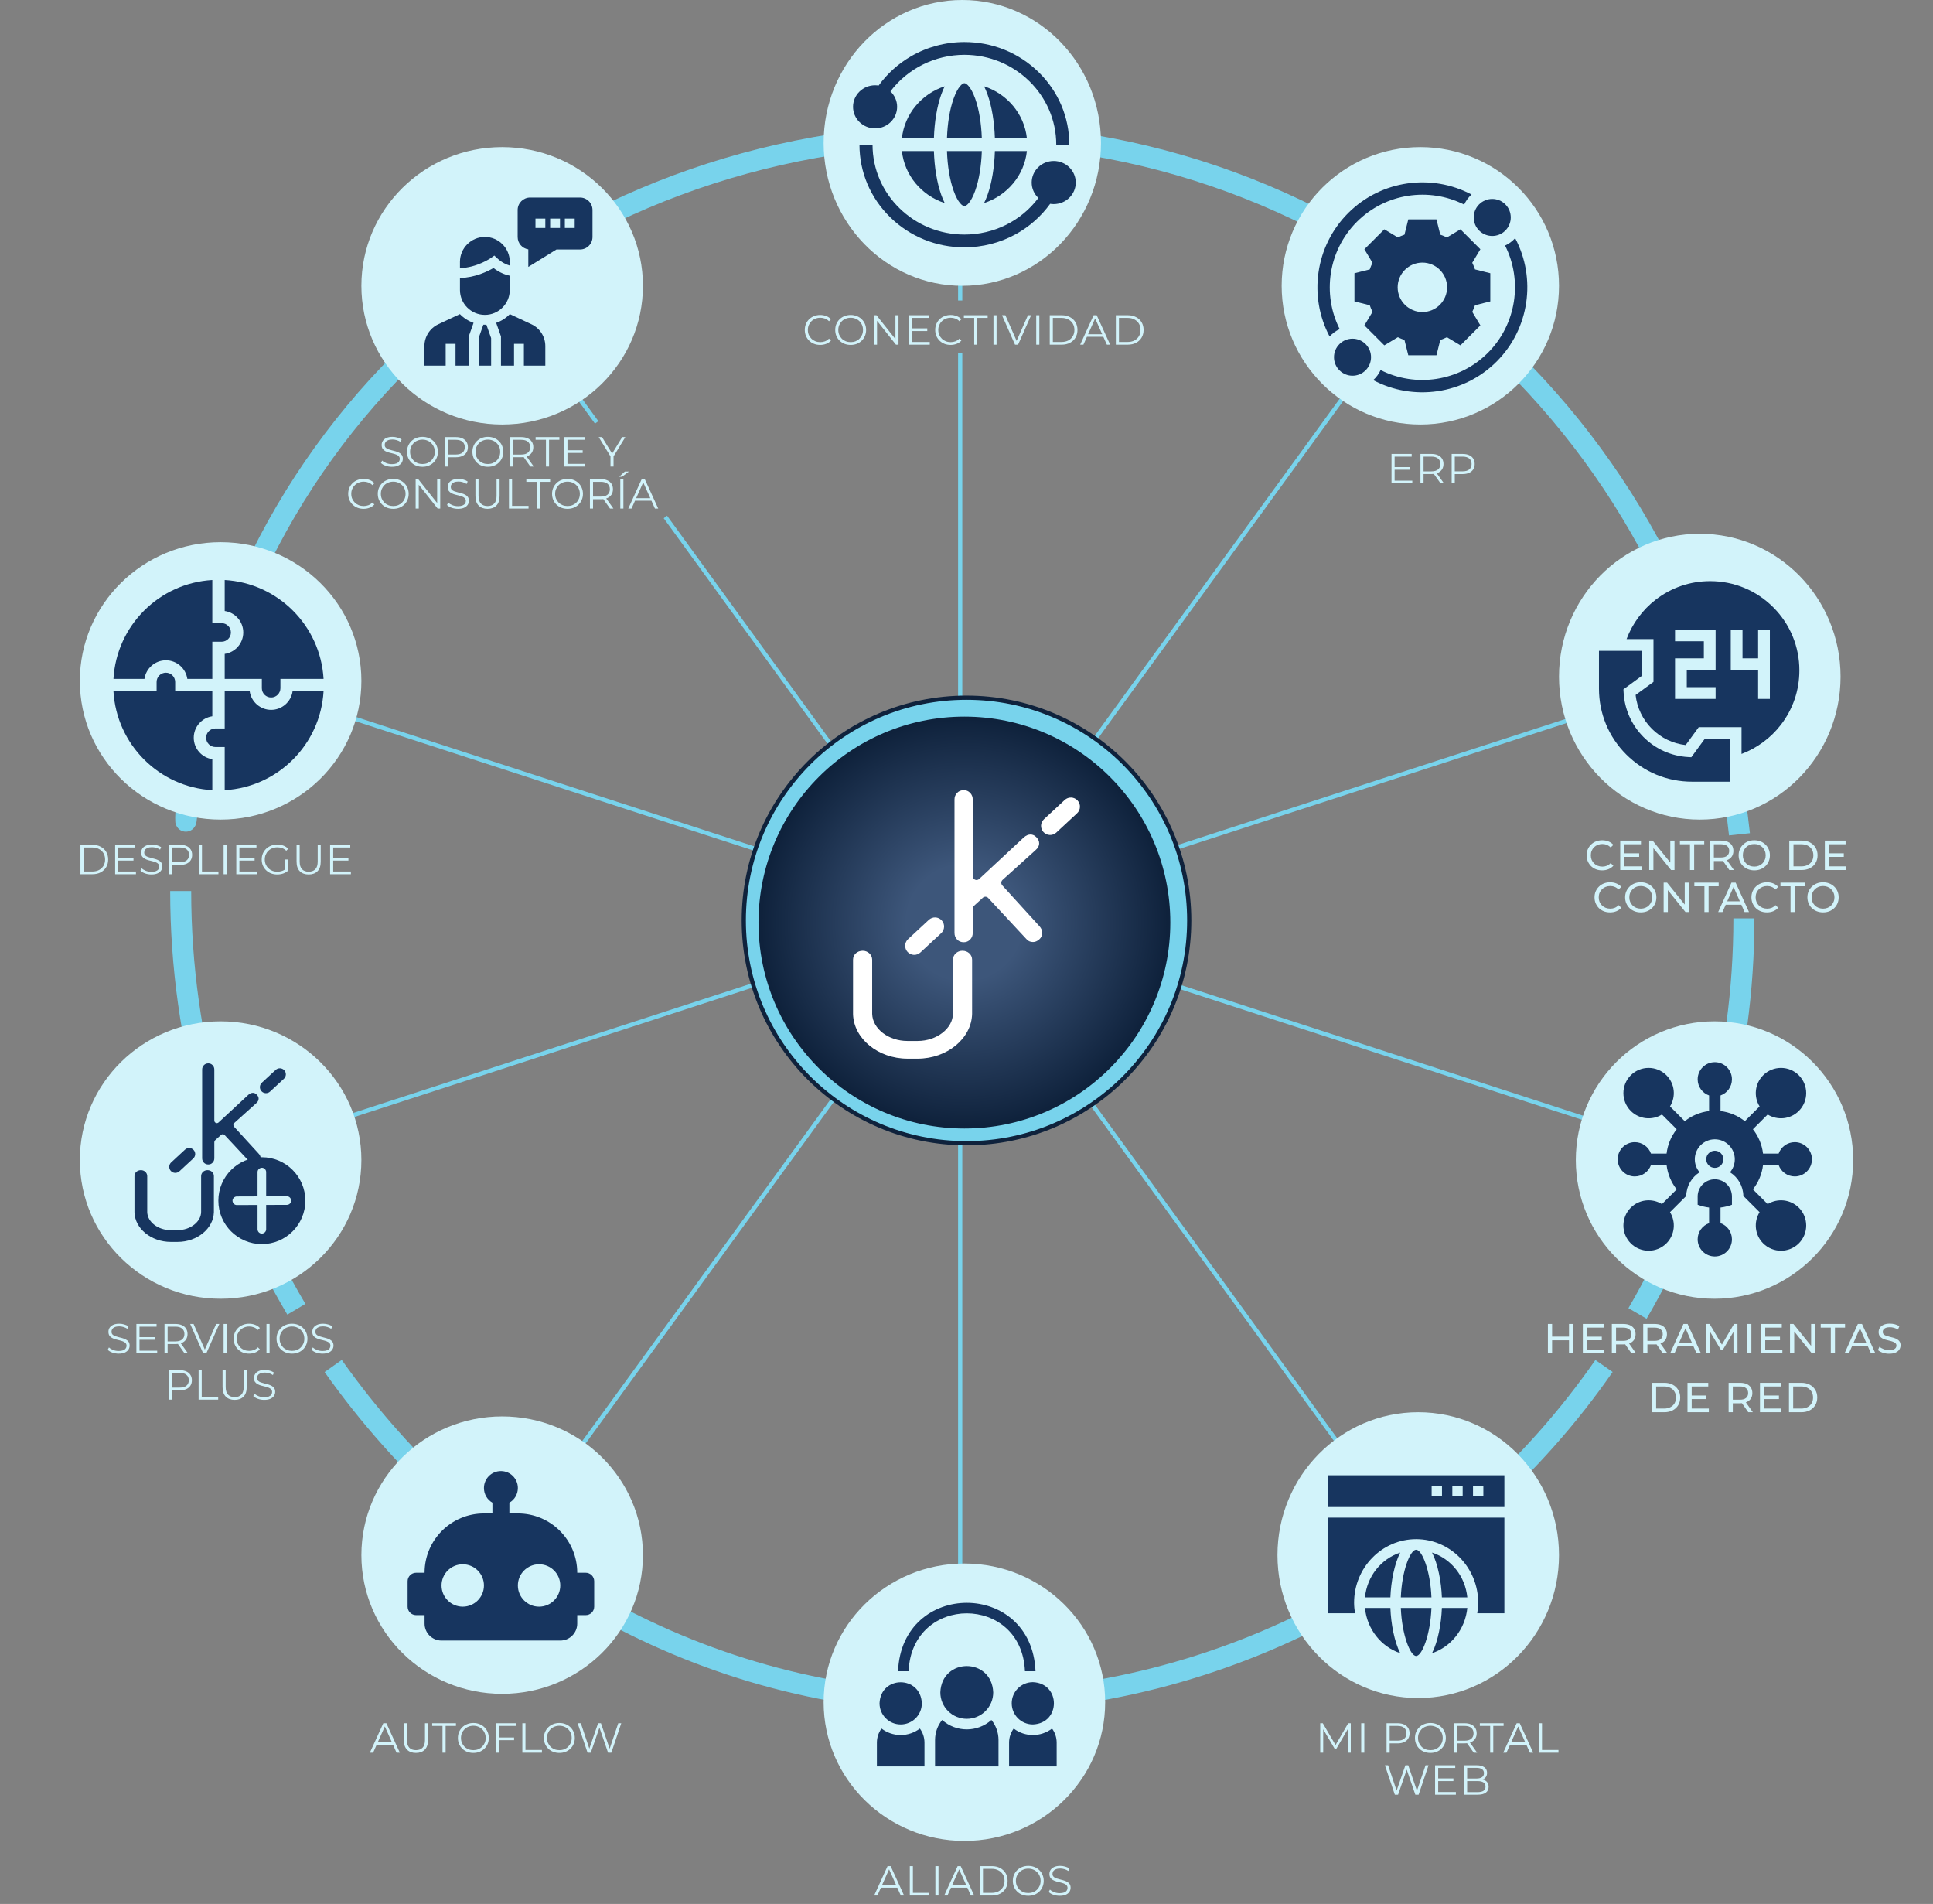 <?xml version="1.0" encoding="UTF-8"?>
<svg xmlns="http://www.w3.org/2000/svg" width="460" height="453" viewBox="0 0 460 453" fill="none">
  <rect x="0" y="0" width="460" height="453" fill="#808080" stroke="none"/>
  <path d="M415 218.5C415 252.78 405.776 284.9 389.682 312.5" stroke="#78D3EC" stroke-width="5"></path>
  <path d="M413.943 198.5C403.991 104.904 324.986 32 229 32C133.013 32 54.452 99.904 44.5 193.5M44.5 193.5C44.5 186.743 43.801 200.071 44.5 193.5Z" stroke="#78D3EC" stroke-width="5"></path>
  <path d="M381.711 325C348.105 373.357 292.238 405 229 405C167.607 405 113.162 372.855 79.287 325" stroke="#78D3EC" stroke-width="5"></path>
  <path d="M70.527 311.5C53.07 282.064 43 247.818 43 212" stroke="#78D3EC" stroke-width="5"></path>
  <path d="M228.5 32L228.5 71.5" stroke="#78D3EC"></path>
  <path d="M228.5 84L228.5 405" stroke="#78D3EC"></path>
  <line y1="-0.5" x2="373" y2="-0.5" transform="matrix(-0.951 -0.309 -0.309 0.951 406.744 276.262)" stroke="#78D3EC"></line>
  <line y1="-0.5" x2="373" y2="-0.5" transform="matrix(0.588 -0.809 -0.809 -0.588 119 369.762)" stroke="#78D3EC"></line>
  <path d="M118.595 68.293L141.995 100.5" stroke="#78D3EC"></path>
  <path d="M158.342 123L337.839 370.057" stroke="#78D3EC"></path>
  <line y1="-0.5" x2="373" y2="-0.5" transform="matrix(-0.951 0.309 0.309 0.951 406.744 161)" stroke="#78D3EC"></line>
  <ellipse cx="229.5" cy="405" rx="33.5" ry="33" fill="#D2F3FA"></ellipse>
  <ellipse cx="119.5" cy="370" rx="33.5" ry="33" fill="#D2F3FA"></ellipse>
  <ellipse cx="52.5" cy="276" rx="33.5" ry="33" fill="#D2F3FA"></ellipse>
  <ellipse cx="52.5" cy="162" rx="33.5" ry="33" fill="#D2F3FA"></ellipse>
  <ellipse cx="119.5" cy="68" rx="33.5" ry="33" fill="#D2F3FA"></ellipse>
  <ellipse cx="229" cy="34" rx="33" ry="34" fill="#D2F3FA"></ellipse>
  <circle cx="338" cy="68" r="33" fill="#D2F3FA"></circle>
  <ellipse cx="404.5" cy="161" rx="33.5" ry="34" fill="#D2F3FA"></ellipse>
  <circle cx="408" cy="276" r="33" fill="#D2F3FA"></circle>
  <ellipse cx="337.5" cy="370" rx="33.5" ry="34" fill="#D2F3FA"></ellipse>
  <path d="M195.18 82.06C194.653 82.06 194.167 81.973 193.72 81.8C193.273 81.62 192.887 81.37 192.56 81.05C192.233 80.73 191.977 80.353 191.79 79.92C191.61 79.487 191.52 79.013 191.52 78.5C191.52 77.987 191.61 77.513 191.79 77.08C191.977 76.647 192.233 76.27 192.56 75.95C192.893 75.63 193.283 75.383 193.73 75.21C194.177 75.03 194.663 74.94 195.19 74.94C195.697 74.94 196.173 75.027 196.62 75.2C197.067 75.367 197.443 75.62 197.75 75.96L197.28 76.43C196.993 76.137 196.677 75.927 196.33 75.8C195.983 75.667 195.61 75.6 195.21 75.6C194.79 75.6 194.4 75.673 194.04 75.82C193.68 75.96 193.367 76.163 193.1 76.43C192.833 76.69 192.623 76.997 192.47 77.35C192.323 77.697 192.25 78.08 192.25 78.5C192.25 78.92 192.323 79.307 192.47 79.66C192.623 80.007 192.833 80.313 193.1 80.58C193.367 80.84 193.68 81.043 194.04 81.19C194.4 81.33 194.79 81.4 195.21 81.4C195.61 81.4 195.983 81.333 196.33 81.2C196.677 81.067 196.993 80.853 197.28 80.56L197.75 81.03C197.443 81.37 197.067 81.627 196.62 81.8C196.173 81.973 195.693 82.06 195.18 82.06ZM202.441 82.06C201.914 82.06 201.424 81.973 200.971 81.8C200.524 81.62 200.134 81.37 199.801 81.05C199.474 80.723 199.218 80.347 199.031 79.92C198.851 79.487 198.761 79.013 198.761 78.5C198.761 77.987 198.851 77.517 199.031 77.09C199.218 76.657 199.474 76.28 199.801 75.96C200.134 75.633 200.524 75.383 200.971 75.21C201.418 75.03 201.908 74.94 202.441 74.94C202.968 74.94 203.454 75.03 203.901 75.21C204.348 75.383 204.734 75.63 205.061 75.95C205.394 76.27 205.651 76.647 205.831 77.08C206.018 77.513 206.111 77.987 206.111 78.5C206.111 79.013 206.018 79.487 205.831 79.92C205.651 80.353 205.394 80.73 205.061 81.05C204.734 81.37 204.348 81.62 203.901 81.8C203.454 81.973 202.968 82.06 202.441 82.06ZM202.441 81.4C202.861 81.4 203.248 81.33 203.601 81.19C203.961 81.043 204.271 80.84 204.531 80.58C204.798 80.313 205.004 80.007 205.151 79.66C205.298 79.307 205.371 78.92 205.371 78.5C205.371 78.08 205.298 77.697 205.151 77.35C205.004 76.997 204.798 76.69 204.531 76.43C204.271 76.163 203.961 75.96 203.601 75.82C203.248 75.673 202.861 75.6 202.441 75.6C202.021 75.6 201.631 75.673 201.271 75.82C200.911 75.96 200.598 76.163 200.331 76.43C200.071 76.69 199.864 76.997 199.711 77.35C199.564 77.697 199.491 78.08 199.491 78.5C199.491 78.913 199.564 79.297 199.711 79.65C199.864 80.003 200.071 80.313 200.331 80.58C200.598 80.84 200.911 81.043 201.271 81.19C201.631 81.33 202.021 81.4 202.441 81.4ZM207.97 82V75H208.58L213.41 81.08H213.09V75H213.82V82H213.21L208.39 75.92H208.71V82H207.97ZM216.964 78.13H220.664V78.76H216.964V78.13ZM217.044 81.36H221.254V82H216.304V75H221.104V75.64H217.044V81.36ZM226.214 82.06C225.688 82.06 225.201 81.973 224.754 81.8C224.308 81.62 223.921 81.37 223.594 81.05C223.268 80.73 223.011 80.353 222.824 79.92C222.644 79.487 222.554 79.013 222.554 78.5C222.554 77.987 222.644 77.513 222.824 77.08C223.011 76.647 223.268 76.27 223.594 75.95C223.928 75.63 224.318 75.383 224.764 75.21C225.211 75.03 225.698 74.94 226.224 74.94C226.731 74.94 227.208 75.027 227.654 75.2C228.101 75.367 228.478 75.62 228.784 75.96L228.314 76.43C228.028 76.137 227.711 75.927 227.364 75.8C227.018 75.667 226.644 75.6 226.244 75.6C225.824 75.6 225.434 75.673 225.074 75.82C224.714 75.96 224.401 76.163 224.134 76.43C223.868 76.69 223.658 76.997 223.504 77.35C223.358 77.697 223.284 78.08 223.284 78.5C223.284 78.92 223.358 79.307 223.504 79.66C223.658 80.007 223.868 80.313 224.134 80.58C224.401 80.84 224.714 81.043 225.074 81.19C225.434 81.33 225.824 81.4 226.244 81.4C226.644 81.4 227.018 81.333 227.364 81.2C227.711 81.067 228.028 80.853 228.314 80.56L228.784 81.03C228.478 81.37 228.101 81.627 227.654 81.8C227.208 81.973 226.728 82.06 226.214 82.06ZM231.834 82V75.64H229.374V75H235.034V75.64H232.574V82H231.834ZM236.416 82V75H237.156V82H236.416ZM241.546 82L238.446 75H239.246L242.146 81.59H241.706L244.626 75H245.376L242.276 82H241.546ZM246.592 82V75H247.332V82H246.592ZM249.809 82V75H252.659C253.406 75 254.059 75.15 254.619 75.45C255.186 75.743 255.626 76.153 255.939 76.68C256.252 77.207 256.409 77.813 256.409 78.5C256.409 79.187 256.252 79.793 255.939 80.32C255.626 80.847 255.186 81.26 254.619 81.56C254.059 81.853 253.406 82 252.659 82H249.809ZM250.549 81.36H252.619C253.239 81.36 253.776 81.24 254.229 81C254.689 80.753 255.046 80.417 255.299 79.99C255.552 79.557 255.679 79.06 255.679 78.5C255.679 77.933 255.552 77.437 255.299 77.01C255.046 76.583 254.689 76.25 254.229 76.01C253.776 75.763 253.239 75.64 252.619 75.64H250.549V81.36ZM257.053 82L260.253 75H260.983L264.183 82H263.403L260.463 75.43H260.763L257.823 82H257.053ZM258.313 80.13L258.533 79.53H262.603L262.823 80.13H258.313ZM265.541 82V75H268.391C269.138 75 269.791 75.15 270.351 75.45C270.918 75.743 271.358 76.153 271.671 76.68C271.985 77.207 272.141 77.813 272.141 78.5C272.141 79.187 271.985 79.793 271.671 80.32C271.358 80.847 270.918 81.26 270.351 81.56C269.791 81.853 269.138 82 268.391 82H265.541ZM266.281 81.36H268.351C268.971 81.36 269.508 81.24 269.961 81C270.421 80.753 270.778 80.417 271.031 79.99C271.285 79.557 271.411 79.06 271.411 78.5C271.411 77.933 271.285 77.437 271.031 77.01C270.778 76.583 270.421 76.25 269.961 76.01C269.508 75.763 268.971 75.64 268.351 75.64H266.281V81.36Z" fill="#D2F3FA"></path>
  <path d="M331.8 111.13H335.5V111.76H331.8V111.13ZM331.88 114.36H336.09V115H331.14V108H335.94V108.64H331.88V114.36ZM338.029 115V108H340.649C341.243 108 341.753 108.097 342.179 108.29C342.606 108.477 342.933 108.75 343.159 109.11C343.393 109.463 343.509 109.893 343.509 110.4C343.509 110.893 343.393 111.32 343.159 111.68C342.933 112.033 342.606 112.307 342.179 112.5C341.753 112.687 341.243 112.78 340.649 112.78H338.439L338.769 112.44V115H338.029ZM342.809 115L341.009 112.46H341.809L343.619 115H342.809ZM338.769 112.5L338.439 112.15H340.629C341.329 112.15 341.859 111.997 342.219 111.69C342.586 111.383 342.769 110.953 342.769 110.4C342.769 109.84 342.586 109.407 342.219 109.1C341.859 108.793 341.329 108.64 340.629 108.64H338.439L338.769 108.29V112.5ZM345.456 115V108H348.076C348.669 108 349.179 108.097 349.606 108.29C350.033 108.477 350.359 108.75 350.586 109.11C350.819 109.463 350.936 109.893 350.936 110.4C350.936 110.893 350.819 111.32 350.586 111.68C350.359 112.033 350.033 112.307 349.606 112.5C349.179 112.693 348.669 112.79 348.076 112.79H345.866L346.196 112.44V115H345.456ZM346.196 112.5L345.866 112.14H348.056C348.756 112.14 349.286 111.99 349.646 111.69C350.013 111.383 350.196 110.953 350.196 110.4C350.196 109.84 350.013 109.407 349.646 109.1C349.286 108.793 348.756 108.64 348.056 108.64H345.866L346.196 108.29V112.5Z" fill="#D2F3FA"></path>
  <path d="M381.27 207.08C380.736 207.08 380.243 206.993 379.79 206.82C379.343 206.64 378.953 206.39 378.62 206.07C378.293 205.743 378.036 205.363 377.85 204.93C377.663 204.497 377.57 204.02 377.57 203.5C377.57 202.98 377.663 202.503 377.85 202.07C378.036 201.637 378.296 201.26 378.63 200.94C378.963 200.613 379.353 200.363 379.8 200.19C380.253 200.01 380.746 199.92 381.28 199.92C381.82 199.92 382.316 200.013 382.77 200.2C383.23 200.38 383.62 200.65 383.94 201.01L383.29 201.64C383.023 201.36 382.723 201.153 382.39 201.02C382.056 200.88 381.7 200.81 381.32 200.81C380.926 200.81 380.56 200.877 380.22 201.01C379.886 201.143 379.596 201.33 379.35 201.57C379.103 201.81 378.91 202.097 378.77 202.43C378.636 202.757 378.57 203.113 378.57 203.5C378.57 203.887 378.636 204.247 378.77 204.58C378.91 204.907 379.103 205.19 379.35 205.43C379.596 205.67 379.886 205.857 380.22 205.99C380.56 206.123 380.926 206.19 381.32 206.19C381.7 206.19 382.056 206.123 382.39 205.99C382.723 205.85 383.023 205.637 383.29 205.35L383.94 205.98C383.62 206.34 383.23 206.613 382.77 206.8C382.316 206.987 381.816 207.08 381.27 207.08ZM386.476 203.02H390.076V203.87H386.476V203.02ZM386.566 206.13H390.646V207H385.566V200H390.506V200.87H386.566V206.13ZM392.465 207V200H393.285L397.915 205.75H397.485V200H398.485V207H397.665L393.035 201.25H393.465V207H392.465ZM402.171 207V200.87H399.771V200H405.561V200.87H403.161V207H402.171ZM406.85 207V200H409.58C410.193 200 410.716 200.097 411.15 200.29C411.583 200.483 411.916 200.763 412.15 201.13C412.383 201.497 412.5 201.933 412.5 202.44C412.5 202.947 412.383 203.383 412.15 203.75C411.916 204.11 411.583 204.387 411.15 204.58C410.716 204.773 410.193 204.87 409.58 204.87H407.4L407.85 204.41V207H406.85ZM411.53 207L409.75 204.46H410.82L412.62 207H411.53ZM407.85 204.51L407.4 204.02H409.55C410.19 204.02 410.673 203.883 411 203.61C411.333 203.33 411.5 202.94 411.5 202.44C411.5 201.94 411.333 201.553 411 201.28C410.673 201.007 410.19 200.87 409.55 200.87H407.4L407.85 200.37V204.51ZM417.475 207.08C416.942 207.08 416.445 206.99 415.985 206.81C415.532 206.63 415.139 206.38 414.805 206.06C414.472 205.733 414.212 205.353 414.025 204.92C413.839 204.487 413.745 204.013 413.745 203.5C413.745 202.987 413.839 202.513 414.025 202.08C414.212 201.647 414.472 201.27 414.805 200.95C415.139 200.623 415.532 200.37 415.985 200.19C416.439 200.01 416.935 199.92 417.475 199.92C418.009 199.92 418.499 200.01 418.945 200.19C419.399 200.363 419.792 200.613 420.125 200.94C420.465 201.26 420.725 201.637 420.905 202.07C421.092 202.503 421.185 202.98 421.185 203.5C421.185 204.02 421.092 204.497 420.905 204.93C420.725 205.363 420.465 205.743 420.125 206.07C419.792 206.39 419.399 206.64 418.945 206.82C418.499 206.993 418.009 207.08 417.475 207.08ZM417.475 206.19C417.862 206.19 418.219 206.123 418.545 205.99C418.879 205.857 419.165 205.67 419.405 205.43C419.652 205.183 419.842 204.897 419.975 204.57C420.115 204.243 420.185 203.887 420.185 203.5C420.185 203.113 420.115 202.757 419.975 202.43C419.842 202.103 419.652 201.82 419.405 201.58C419.165 201.333 418.879 201.143 418.545 201.01C418.219 200.877 417.862 200.81 417.475 200.81C417.082 200.81 416.719 200.877 416.385 201.01C416.059 201.143 415.772 201.333 415.525 201.58C415.279 201.82 415.085 202.103 414.945 202.43C414.812 202.757 414.745 203.113 414.745 203.5C414.745 203.887 414.812 204.243 414.945 204.57C415.085 204.897 415.279 205.183 415.525 205.43C415.772 205.67 416.059 205.857 416.385 205.99C416.719 206.123 417.082 206.19 417.475 206.19ZM425.799 207V200H428.749C429.496 200 430.153 200.147 430.719 200.44C431.293 200.733 431.736 201.143 432.049 201.67C432.369 202.197 432.529 202.807 432.529 203.5C432.529 204.193 432.369 204.803 432.049 205.33C431.736 205.857 431.293 206.267 430.719 206.56C430.153 206.853 429.496 207 428.749 207H425.799ZM426.799 206.13H428.689C429.269 206.13 429.769 206.02 430.189 205.8C430.616 205.58 430.946 205.273 431.179 204.88C431.413 204.48 431.529 204.02 431.529 203.5C431.529 202.973 431.413 202.513 431.179 202.12C430.946 201.727 430.616 201.42 430.189 201.2C429.769 200.98 429.269 200.87 428.689 200.87H426.799V206.13ZM435.171 203.02H438.771V203.87H435.171V203.02ZM435.261 206.13H439.341V207H434.261V200H439.201V200.87H435.261V206.13ZM383.152 217.08C382.619 217.08 382.125 216.993 381.672 216.82C381.225 216.64 380.835 216.39 380.502 216.07C380.175 215.743 379.919 215.363 379.732 214.93C379.545 214.497 379.452 214.02 379.452 213.5C379.452 212.98 379.545 212.503 379.732 212.07C379.919 211.637 380.179 211.26 380.512 210.94C380.845 210.613 381.235 210.363 381.682 210.19C382.135 210.01 382.629 209.92 383.162 209.92C383.702 209.92 384.199 210.013 384.652 210.2C385.112 210.38 385.502 210.65 385.822 211.01L385.172 211.64C384.905 211.36 384.605 211.153 384.272 211.02C383.939 210.88 383.582 210.81 383.202 210.81C382.809 210.81 382.442 210.877 382.102 211.01C381.769 211.143 381.479 211.33 381.232 211.57C380.985 211.81 380.792 212.097 380.652 212.43C380.519 212.757 380.452 213.113 380.452 213.5C380.452 213.887 380.519 214.247 380.652 214.58C380.792 214.907 380.985 215.19 381.232 215.43C381.479 215.67 381.769 215.857 382.102 215.99C382.442 216.123 382.809 216.19 383.202 216.19C383.582 216.19 383.939 216.123 384.272 215.99C384.605 215.85 384.905 215.637 385.172 215.35L385.822 215.98C385.502 216.34 385.112 216.613 384.652 216.8C384.199 216.987 383.699 217.08 383.152 217.08ZM390.462 217.08C389.929 217.08 389.432 216.99 388.972 216.81C388.519 216.63 388.125 216.38 387.792 216.06C387.459 215.733 387.199 215.353 387.012 214.92C386.825 214.487 386.732 214.013 386.732 213.5C386.732 212.987 386.825 212.513 387.012 212.08C387.199 211.647 387.459 211.27 387.792 210.95C388.125 210.623 388.519 210.37 388.972 210.19C389.425 210.01 389.922 209.92 390.462 209.92C390.995 209.92 391.485 210.01 391.932 210.19C392.385 210.363 392.779 210.613 393.112 210.94C393.452 211.26 393.712 211.637 393.892 212.07C394.079 212.503 394.172 212.98 394.172 213.5C394.172 214.02 394.079 214.497 393.892 214.93C393.712 215.363 393.452 215.743 393.112 216.07C392.779 216.39 392.385 216.64 391.932 216.82C391.485 216.993 390.995 217.08 390.462 217.08ZM390.462 216.19C390.849 216.19 391.205 216.123 391.532 215.99C391.865 215.857 392.152 215.67 392.392 215.43C392.639 215.183 392.829 214.897 392.962 214.57C393.102 214.243 393.172 213.887 393.172 213.5C393.172 213.113 393.102 212.757 392.962 212.43C392.829 212.103 392.639 211.82 392.392 211.58C392.152 211.333 391.865 211.143 391.532 211.01C391.205 210.877 390.849 210.81 390.462 210.81C390.069 210.81 389.705 210.877 389.372 211.01C389.045 211.143 388.759 211.333 388.512 211.58C388.265 211.82 388.072 212.103 387.932 212.43C387.799 212.757 387.732 213.113 387.732 213.5C387.732 213.887 387.799 214.243 387.932 214.57C388.072 214.897 388.265 215.183 388.512 215.43C388.759 215.67 389.045 215.857 389.372 215.99C389.705 216.123 390.069 216.19 390.462 216.19ZM395.9 217V210H396.72L401.35 215.75H400.92V210H401.92V217H401.1L396.47 211.25H396.9V217H395.9ZM405.606 217V210.87H403.206V210H408.996V210.87H406.596V217H405.606ZM408.873 217L412.043 210H413.033L416.213 217H415.163L412.333 210.56H412.733L409.903 217H408.873ZM410.223 215.25L410.493 214.45H414.433L414.723 215.25H410.223ZM420.49 217.08C419.956 217.08 419.463 216.993 419.01 216.82C418.563 216.64 418.173 216.39 417.84 216.07C417.513 215.743 417.256 215.363 417.07 214.93C416.883 214.497 416.79 214.02 416.79 213.5C416.79 212.98 416.883 212.503 417.07 212.07C417.256 211.637 417.516 211.26 417.85 210.94C418.183 210.613 418.573 210.363 419.02 210.19C419.473 210.01 419.966 209.92 420.5 209.92C421.04 209.92 421.536 210.013 421.99 210.2C422.45 210.38 422.84 210.65 423.16 211.01L422.51 211.64C422.243 211.36 421.943 211.153 421.61 211.02C421.276 210.88 420.92 210.81 420.54 210.81C420.146 210.81 419.78 210.877 419.44 211.01C419.106 211.143 418.816 211.33 418.57 211.57C418.323 211.81 418.13 212.097 417.99 212.43C417.856 212.757 417.79 213.113 417.79 213.5C417.79 213.887 417.856 214.247 417.99 214.58C418.13 214.907 418.323 215.19 418.57 215.43C418.816 215.67 419.106 215.857 419.44 215.99C419.78 216.123 420.146 216.19 420.54 216.19C420.92 216.19 421.276 216.123 421.61 215.99C421.943 215.85 422.243 215.637 422.51 215.35L423.16 215.98C422.84 216.34 422.45 216.613 421.99 216.8C421.536 216.987 421.036 217.08 420.49 217.08ZM426.098 217V210.87H423.698V210H429.488V210.87H427.088V217H426.098ZM433.84 217.08C433.306 217.08 432.81 216.99 432.35 216.81C431.896 216.63 431.503 216.38 431.17 216.06C430.836 215.733 430.576 215.353 430.39 214.92C430.203 214.487 430.11 214.013 430.11 213.5C430.11 212.987 430.203 212.513 430.39 212.08C430.576 211.647 430.836 211.27 431.17 210.95C431.503 210.623 431.896 210.37 432.35 210.19C432.803 210.01 433.3 209.92 433.84 209.92C434.373 209.92 434.863 210.01 435.31 210.19C435.763 210.363 436.156 210.613 436.49 210.94C436.83 211.26 437.09 211.637 437.27 212.07C437.456 212.503 437.55 212.98 437.55 213.5C437.55 214.02 437.456 214.497 437.27 214.93C437.09 215.363 436.83 215.743 436.49 216.07C436.156 216.39 435.763 216.64 435.31 216.82C434.863 216.993 434.373 217.08 433.84 217.08ZM433.84 216.19C434.226 216.19 434.583 216.123 434.91 215.99C435.243 215.857 435.53 215.67 435.77 215.43C436.016 215.183 436.206 214.897 436.34 214.57C436.48 214.243 436.55 213.887 436.55 213.5C436.55 213.113 436.48 212.757 436.34 212.43C436.206 212.103 436.016 211.82 435.77 211.58C435.53 211.333 435.243 211.143 434.91 211.01C434.583 210.877 434.226 210.81 433.84 210.81C433.446 210.81 433.083 210.877 432.75 211.01C432.423 211.143 432.136 211.333 431.89 211.58C431.643 211.82 431.45 212.103 431.31 212.43C431.176 212.757 431.11 213.113 431.11 213.5C431.11 213.887 431.176 214.243 431.31 214.57C431.45 214.897 431.643 215.183 431.89 215.43C432.136 215.67 432.423 215.857 432.75 215.99C433.083 216.123 433.446 216.19 433.84 216.19Z" fill="#D2F3FA"></path>
  <path d="M373.378 315H374.378V322H373.378V315ZM369.358 322H368.358V315H369.358V322ZM373.468 318.88H369.258V318.01H373.468V318.88ZM377.583 318.02H381.183V318.87H377.583V318.02ZM377.673 321.13H381.753V322H376.673V315H381.613V315.87H377.673V321.13ZM383.573 322V315H386.303C386.916 315 387.439 315.097 387.873 315.29C388.306 315.483 388.639 315.763 388.873 316.13C389.106 316.497 389.223 316.933 389.223 317.44C389.223 317.947 389.106 318.383 388.873 318.75C388.639 319.11 388.306 319.387 387.873 319.58C387.439 319.773 386.916 319.87 386.303 319.87H384.123L384.573 319.41V322H383.573ZM388.253 322L386.473 319.46H387.543L389.343 322H388.253ZM384.573 319.51L384.123 319.02H386.273C386.913 319.02 387.396 318.883 387.723 318.61C388.056 318.33 388.223 317.94 388.223 317.44C388.223 316.94 388.056 316.553 387.723 316.28C387.396 316.007 386.913 315.87 386.273 315.87H384.123L384.573 315.37V319.51ZM391.038 322V315H393.768C394.382 315 394.905 315.097 395.338 315.29C395.772 315.483 396.105 315.763 396.338 316.13C396.572 316.497 396.688 316.933 396.688 317.44C396.688 317.947 396.572 318.383 396.338 318.75C396.105 319.11 395.772 319.387 395.338 319.58C394.905 319.773 394.382 319.87 393.768 319.87H391.588L392.038 319.41V322H391.038ZM395.718 322L393.938 319.46H395.008L396.808 322H395.718ZM392.038 319.51L391.588 319.02H393.738C394.378 319.02 394.862 318.883 395.188 318.61C395.522 318.33 395.688 317.94 395.688 317.44C395.688 316.94 395.522 316.553 395.188 316.28C394.862 316.007 394.378 315.87 393.738 315.87H391.588L392.038 315.37V319.51ZM397.444 322L400.614 315H401.604L404.784 322H403.734L400.904 315.56H401.304L398.474 322H397.444ZM398.794 320.25L399.064 319.45H403.004L403.294 320.25H398.794ZM406.028 322V315H406.848L409.988 320.29H409.548L412.648 315H413.468L413.478 322H412.518L412.508 316.51H412.738L409.978 321.15H409.518L406.738 316.51H406.988V322H406.028ZM415.779 322V315H416.779V322H415.779ZM419.985 318.02H423.585V318.87H419.985V318.02ZM420.075 321.13H424.155V322H419.075V315H424.015V315.87H420.075V321.13ZM425.974 322V315H426.794L431.424 320.75H430.994V315H431.994V322H431.174L426.544 316.25H426.974V322H425.974ZM435.679 322V315.87H433.279V315H439.069V315.87H436.669V322H435.679ZM438.947 322L442.117 315H443.107L446.287 322H445.237L442.407 315.56H442.807L439.977 322H438.947ZM440.297 320.25L440.567 319.45H444.507L444.797 320.25H440.297ZM449.571 322.08C449.038 322.08 448.528 322 448.041 321.84C447.554 321.673 447.171 321.46 446.891 321.2L447.261 320.42C447.528 320.653 447.868 320.847 448.281 321C448.694 321.153 449.124 321.23 449.571 321.23C449.978 321.23 450.308 321.183 450.561 321.09C450.814 320.997 451.001 320.87 451.121 320.71C451.241 320.543 451.301 320.357 451.301 320.15C451.301 319.91 451.221 319.717 451.061 319.57C450.908 319.423 450.704 319.307 450.451 319.22C450.204 319.127 449.931 319.047 449.631 318.98C449.331 318.913 449.028 318.837 448.721 318.75C448.421 318.657 448.144 318.54 447.891 318.4C447.644 318.26 447.444 318.073 447.291 317.84C447.138 317.6 447.061 317.293 447.061 316.92C447.061 316.56 447.154 316.23 447.341 315.93C447.534 315.623 447.828 315.38 448.221 315.2C448.621 315.013 449.128 314.92 449.741 314.92C450.148 314.92 450.551 314.973 450.951 315.08C451.351 315.187 451.698 315.34 451.991 315.54L451.661 316.34C451.361 316.14 451.044 315.997 450.711 315.91C450.378 315.817 450.054 315.77 449.741 315.77C449.348 315.77 449.024 315.82 448.771 315.92C448.518 316.02 448.331 316.153 448.211 316.32C448.098 316.487 448.041 316.673 448.041 316.88C448.041 317.127 448.118 317.323 448.271 317.47C448.431 317.617 448.634 317.733 448.881 317.82C449.134 317.907 449.411 317.987 449.711 318.06C450.011 318.127 450.311 318.203 450.611 318.29C450.918 318.377 451.194 318.49 451.441 318.63C451.694 318.77 451.898 318.957 452.051 319.19C452.204 319.423 452.281 319.723 452.281 320.09C452.281 320.443 452.184 320.773 451.991 321.08C451.798 321.38 451.498 321.623 451.091 321.81C450.691 321.99 450.184 322.08 449.571 322.08Z" fill="#D2F3FA"></path>
  <path d="M393.113 336V329H396.063C396.81 329 397.467 329.147 398.033 329.44C398.607 329.733 399.05 330.143 399.363 330.67C399.683 331.197 399.843 331.807 399.843 332.5C399.843 333.193 399.683 333.803 399.363 334.33C399.05 334.857 398.607 335.267 398.033 335.56C397.467 335.853 396.81 336 396.063 336H393.113ZM394.113 335.13H396.003C396.583 335.13 397.083 335.02 397.503 334.8C397.93 334.58 398.26 334.273 398.493 333.88C398.727 333.48 398.843 333.02 398.843 332.5C398.843 331.973 398.727 331.513 398.493 331.12C398.26 330.727 397.93 330.42 397.503 330.2C397.083 329.98 396.583 329.87 396.003 329.87H394.113V335.13ZM402.485 332.02H406.085V332.87H402.485V332.02ZM402.575 335.13H406.655V336H401.575V329H406.515V329.87H402.575V335.13ZM411.36 336V329H414.09C414.703 329 415.227 329.097 415.66 329.29C416.093 329.483 416.427 329.763 416.66 330.13C416.893 330.497 417.01 330.933 417.01 331.44C417.01 331.947 416.893 332.383 416.66 332.75C416.427 333.11 416.093 333.387 415.66 333.58C415.227 333.773 414.703 333.87 414.09 333.87H411.91L412.36 333.41V336H411.36ZM416.04 336L414.26 333.46H415.33L417.13 336H416.04ZM412.36 333.51L411.91 333.02H414.06C414.7 333.02 415.183 332.883 415.51 332.61C415.843 332.33 416.01 331.94 416.01 331.44C416.01 330.94 415.843 330.553 415.51 330.28C415.183 330.007 414.7 329.87 414.06 329.87H411.91L412.36 329.37V333.51ZM419.736 332.02H423.336V332.87H419.736V332.02ZM419.826 335.13H423.906V336H418.826V329H423.766V329.87H419.826V335.13ZM425.725 336V329H428.675C429.421 329 430.078 329.147 430.645 329.44C431.218 329.733 431.661 330.143 431.975 330.67C432.295 331.197 432.455 331.807 432.455 332.5C432.455 333.193 432.295 333.803 431.975 334.33C431.661 334.857 431.218 335.267 430.645 335.56C430.078 335.853 429.421 336 428.675 336H425.725ZM426.725 335.13H428.615C429.195 335.13 429.695 335.02 430.115 334.8C430.541 334.58 430.871 334.273 431.105 333.88C431.338 333.48 431.455 333.02 431.455 332.5C431.455 331.973 431.338 331.513 431.105 331.12C430.871 330.727 430.541 330.42 430.115 330.2C429.695 329.98 429.195 329.87 428.615 329.87H426.725V335.13Z" fill="#D2F3FA"></path>
  <path d="M208.02 451L211.22 444H211.95L215.15 451H214.37L211.43 444.43H211.73L208.79 451H208.02ZM209.28 449.13L209.5 448.53H213.57L213.79 449.13H209.28ZM216.508 451V444H217.248V450.36H221.168V451H216.508ZM222.597 451V444H223.337V451H222.597ZM224.694 451L227.894 444H228.624L231.824 451H231.044L228.104 444.43H228.404L225.464 451H224.694ZM225.954 449.13L226.174 448.53H230.244L230.464 449.13H225.954ZM233.182 451V444H236.032C236.779 444 237.432 444.15 237.992 444.45C238.559 444.743 238.999 445.153 239.312 445.68C239.626 446.207 239.782 446.813 239.782 447.5C239.782 448.187 239.626 448.793 239.312 449.32C238.999 449.847 238.559 450.26 237.992 450.56C237.432 450.853 236.779 451 236.032 451H233.182ZM233.922 450.36H235.992C236.612 450.36 237.149 450.24 237.602 450C238.062 449.753 238.419 449.417 238.672 448.99C238.926 448.557 239.052 448.06 239.052 447.5C239.052 446.933 238.926 446.437 238.672 446.01C238.419 445.583 238.062 445.25 237.602 445.01C237.149 444.763 236.612 444.64 235.992 444.64H233.922V450.36ZM244.704 451.06C244.177 451.06 243.687 450.973 243.234 450.8C242.787 450.62 242.397 450.37 242.064 450.05C241.737 449.723 241.481 449.347 241.294 448.92C241.114 448.487 241.024 448.013 241.024 447.5C241.024 446.987 241.114 446.517 241.294 446.09C241.481 445.657 241.737 445.28 242.064 444.96C242.397 444.633 242.787 444.383 243.234 444.21C243.681 444.03 244.171 443.94 244.704 443.94C245.231 443.94 245.717 444.03 246.164 444.21C246.611 444.383 246.997 444.63 247.324 444.95C247.657 445.27 247.914 445.647 248.094 446.08C248.281 446.513 248.374 446.987 248.374 447.5C248.374 448.013 248.281 448.487 248.094 448.92C247.914 449.353 247.657 449.73 247.324 450.05C246.997 450.37 246.611 450.62 246.164 450.8C245.717 450.973 245.231 451.06 244.704 451.06ZM244.704 450.4C245.124 450.4 245.511 450.33 245.864 450.19C246.224 450.043 246.534 449.84 246.794 449.58C247.061 449.313 247.267 449.007 247.414 448.66C247.561 448.307 247.634 447.92 247.634 447.5C247.634 447.08 247.561 446.697 247.414 446.35C247.267 445.997 247.061 445.69 246.794 445.43C246.534 445.163 246.224 444.96 245.864 444.82C245.511 444.673 245.124 444.6 244.704 444.6C244.284 444.6 243.894 444.673 243.534 444.82C243.174 444.96 242.861 445.163 242.594 445.43C242.334 445.69 242.127 445.997 241.974 446.35C241.827 446.697 241.754 447.08 241.754 447.5C241.754 447.913 241.827 448.297 241.974 448.65C242.127 449.003 242.334 449.313 242.594 449.58C242.861 449.84 243.174 450.043 243.534 450.19C243.894 450.33 244.284 450.4 244.704 450.4ZM252.163 451.06C251.643 451.06 251.143 450.977 250.663 450.81C250.189 450.637 249.823 450.417 249.563 450.15L249.853 449.58C250.099 449.82 250.429 450.023 250.843 450.19C251.263 450.35 251.703 450.43 252.163 450.43C252.603 450.43 252.959 450.377 253.233 450.27C253.513 450.157 253.716 450.007 253.843 449.82C253.976 449.633 254.043 449.427 254.043 449.2C254.043 448.927 253.963 448.707 253.803 448.54C253.649 448.373 253.446 448.243 253.193 448.15C252.939 448.05 252.659 447.963 252.353 447.89C252.046 447.817 251.739 447.74 251.433 447.66C251.126 447.573 250.843 447.46 250.583 447.32C250.329 447.18 250.123 446.997 249.963 446.77C249.809 446.537 249.733 446.233 249.733 445.86C249.733 445.513 249.823 445.197 250.003 444.91C250.189 444.617 250.473 444.383 250.853 444.21C251.233 444.03 251.719 443.94 252.313 443.94C252.706 443.94 253.096 443.997 253.483 444.11C253.869 444.217 254.203 444.367 254.483 444.56L254.233 445.15C253.933 444.95 253.613 444.803 253.273 444.71C252.939 444.617 252.616 444.57 252.303 444.57C251.883 444.57 251.536 444.627 251.263 444.74C250.989 444.853 250.786 445.007 250.653 445.2C250.526 445.387 250.463 445.6 250.463 445.84C250.463 446.113 250.539 446.333 250.693 446.5C250.853 446.667 251.059 446.797 251.313 446.89C251.573 446.983 251.856 447.067 252.163 447.14C252.469 447.213 252.773 447.293 253.073 447.38C253.379 447.467 253.659 447.58 253.913 447.72C254.173 447.853 254.379 448.033 254.533 448.26C254.693 448.487 254.773 448.783 254.773 449.15C254.773 449.49 254.679 449.807 254.493 450.1C254.306 450.387 254.019 450.62 253.633 450.8C253.253 450.973 252.763 451.06 252.163 451.06Z" fill="#D2F3FA"></path>
  <path d="M88.02 417L91.22 410H91.95L95.15 417H94.37L91.43 410.43H91.73L88.79 417H88.02ZM89.28 415.13L89.5 414.53H93.57L93.79 415.13H89.28ZM98.981 417.06C98.088 417.06 97.385 416.803 96.871 416.29C96.358 415.777 96.102 415.017 96.102 414.01V410H96.841V413.98C96.841 414.807 97.028 415.417 97.401 415.81C97.775 416.203 98.302 416.4 98.981 416.4C99.668 416.4 100.198 416.203 100.571 415.81C100.945 415.417 101.131 414.807 101.131 413.98V410H101.851V414.01C101.851 415.017 101.595 415.777 101.081 416.29C100.575 416.803 99.875 417.06 98.981 417.06ZM105.305 417V410.64H102.845V410H108.505V410.64H106.045V417H105.305ZM112.649 417.06C112.123 417.06 111.633 416.973 111.179 416.8C110.733 416.62 110.343 416.37 110.009 416.05C109.683 415.723 109.426 415.347 109.239 414.92C109.059 414.487 108.969 414.013 108.969 413.5C108.969 412.987 109.059 412.517 109.239 412.09C109.426 411.657 109.683 411.28 110.009 410.96C110.343 410.633 110.733 410.383 111.179 410.21C111.626 410.03 112.116 409.94 112.649 409.94C113.176 409.94 113.663 410.03 114.109 410.21C114.556 410.383 114.943 410.63 115.269 410.95C115.603 411.27 115.859 411.647 116.039 412.08C116.226 412.513 116.319 412.987 116.319 413.5C116.319 414.013 116.226 414.487 116.039 414.92C115.859 415.353 115.603 415.73 115.269 416.05C114.943 416.37 114.556 416.62 114.109 416.8C113.663 416.973 113.176 417.06 112.649 417.06ZM112.649 416.4C113.069 416.4 113.456 416.33 113.809 416.19C114.169 416.043 114.479 415.84 114.739 415.58C115.006 415.313 115.213 415.007 115.359 414.66C115.506 414.307 115.579 413.92 115.579 413.5C115.579 413.08 115.506 412.697 115.359 412.35C115.213 411.997 115.006 411.69 114.739 411.43C114.479 411.163 114.169 410.96 113.809 410.82C113.456 410.673 113.069 410.6 112.649 410.6C112.229 410.6 111.839 410.673 111.479 410.82C111.119 410.96 110.806 411.163 110.539 411.43C110.279 411.69 110.073 411.997 109.919 412.35C109.773 412.697 109.699 413.08 109.699 413.5C109.699 413.913 109.773 414.297 109.919 414.65C110.073 415.003 110.279 415.313 110.539 415.58C110.806 415.84 111.119 416.043 111.479 416.19C111.839 416.33 112.229 416.4 112.649 416.4ZM118.638 413.39H122.338V414.03H118.638V413.39ZM118.718 417H117.978V410H122.778V410.64H118.718V417ZM124.306 417V410H125.046V416.36H128.966V417H124.306ZM133.118 417.06C132.591 417.06 132.101 416.973 131.648 416.8C131.201 416.62 130.811 416.37 130.478 416.05C130.151 415.723 129.895 415.347 129.708 414.92C129.528 414.487 129.438 414.013 129.438 413.5C129.438 412.987 129.528 412.517 129.708 412.09C129.895 411.657 130.151 411.28 130.478 410.96C130.811 410.633 131.201 410.383 131.648 410.21C132.095 410.03 132.585 409.94 133.118 409.94C133.645 409.94 134.131 410.03 134.578 410.21C135.025 410.383 135.411 410.63 135.738 410.95C136.071 411.27 136.328 411.647 136.508 412.08C136.695 412.513 136.788 412.987 136.788 413.5C136.788 414.013 136.695 414.487 136.508 414.92C136.328 415.353 136.071 415.73 135.738 416.05C135.411 416.37 135.025 416.62 134.578 416.8C134.131 416.973 133.645 417.06 133.118 417.06ZM133.118 416.4C133.538 416.4 133.925 416.33 134.278 416.19C134.638 416.043 134.948 415.84 135.208 415.58C135.475 415.313 135.681 415.007 135.828 414.66C135.975 414.307 136.048 413.92 136.048 413.5C136.048 413.08 135.975 412.697 135.828 412.35C135.681 411.997 135.475 411.69 135.208 411.43C134.948 411.163 134.638 410.96 134.278 410.82C133.925 410.673 133.538 410.6 133.118 410.6C132.698 410.6 132.308 410.673 131.948 410.82C131.588 410.96 131.275 411.163 131.008 411.43C130.748 411.69 130.541 411.997 130.388 412.35C130.241 412.697 130.168 413.08 130.168 413.5C130.168 413.913 130.241 414.297 130.388 414.65C130.541 415.003 130.748 415.313 131.008 415.58C131.275 415.84 131.588 416.043 131.948 416.19C132.308 416.33 132.698 416.4 133.118 416.4ZM139.822 417L137.462 410H138.222L140.432 416.59H140.052L142.332 410H143.012L145.262 416.59H144.902L147.132 410H147.842L145.482 417H144.702L142.552 410.75H142.752L140.592 417H139.822Z" fill="#D2F3FA"></path>
  <path d="M28.236 322.06C27.716 322.06 27.216 321.977 26.736 321.81C26.263 321.637 25.896 321.417 25.636 321.15L25.926 320.58C26.173 320.82 26.503 321.023 26.916 321.19C27.336 321.35 27.776 321.43 28.236 321.43C28.676 321.43 29.033 321.377 29.306 321.27C29.586 321.157 29.789 321.007 29.916 320.82C30.049 320.633 30.116 320.427 30.116 320.2C30.116 319.927 30.036 319.707 29.876 319.54C29.723 319.373 29.519 319.243 29.266 319.15C29.013 319.05 28.733 318.963 28.426 318.89C28.119 318.817 27.813 318.74 27.506 318.66C27.199 318.573 26.916 318.46 26.656 318.32C26.403 318.18 26.196 317.997 26.036 317.77C25.883 317.537 25.806 317.233 25.806 316.86C25.806 316.513 25.896 316.197 26.076 315.91C26.263 315.617 26.546 315.383 26.926 315.21C27.306 315.03 27.793 314.94 28.386 314.94C28.779 314.94 29.169 314.997 29.556 315.11C29.943 315.217 30.276 315.367 30.556 315.56L30.306 316.15C30.006 315.95 29.686 315.803 29.346 315.71C29.013 315.617 28.689 315.57 28.376 315.57C27.956 315.57 27.609 315.627 27.336 315.74C27.063 315.853 26.859 316.007 26.726 316.2C26.599 316.387 26.536 316.6 26.536 316.84C26.536 317.113 26.613 317.333 26.766 317.5C26.926 317.667 27.133 317.797 27.386 317.89C27.646 317.983 27.929 318.067 28.236 318.14C28.543 318.213 28.846 318.293 29.146 318.38C29.453 318.467 29.733 318.58 29.986 318.72C30.246 318.853 30.453 319.033 30.606 319.26C30.766 319.487 30.846 319.783 30.846 320.15C30.846 320.49 30.753 320.807 30.566 321.1C30.379 321.387 30.093 321.62 29.706 321.8C29.326 321.973 28.836 322.06 28.236 322.06ZM33.118 318.13H36.818V318.76H33.118V318.13ZM33.198 321.36H37.408V322H32.458V315H37.258V315.64H33.198V321.36ZM39.148 322V315H41.768C42.361 315 42.871 315.097 43.298 315.29C43.724 315.477 44.051 315.75 44.278 316.11C44.511 316.463 44.628 316.893 44.628 317.4C44.628 317.893 44.511 318.32 44.278 318.68C44.051 319.033 43.724 319.307 43.298 319.5C42.871 319.687 42.361 319.78 41.768 319.78H39.558L39.888 319.44V322H39.148ZM43.928 322L42.128 319.46H42.928L44.738 322H43.928ZM39.888 319.5L39.558 319.15H41.748C42.448 319.15 42.978 318.997 43.338 318.69C43.705 318.383 43.888 317.953 43.888 317.4C43.888 316.84 43.705 316.407 43.338 316.1C42.978 315.793 42.448 315.64 41.748 315.64H39.558L39.888 315.29V319.5ZM48.364 322L45.264 315H46.064L48.964 321.59H48.524L51.444 315H52.194L49.094 322H48.364ZM53.21 322V315H53.95V322H53.21ZM59.268 322.06C58.741 322.06 58.255 321.973 57.808 321.8C57.361 321.62 56.975 321.37 56.648 321.05C56.321 320.73 56.065 320.353 55.878 319.92C55.698 319.487 55.608 319.013 55.608 318.5C55.608 317.987 55.698 317.513 55.878 317.08C56.065 316.647 56.321 316.27 56.648 315.95C56.981 315.63 57.371 315.383 57.818 315.21C58.265 315.03 58.751 314.94 59.278 314.94C59.785 314.94 60.261 315.027 60.708 315.2C61.155 315.367 61.531 315.62 61.838 315.96L61.368 316.43C61.081 316.137 60.765 315.927 60.418 315.8C60.071 315.667 59.698 315.6 59.298 315.6C58.878 315.6 58.488 315.673 58.128 315.82C57.768 315.96 57.455 316.163 57.188 316.43C56.921 316.69 56.711 316.997 56.558 317.35C56.411 317.697 56.338 318.08 56.338 318.5C56.338 318.92 56.411 319.307 56.558 319.66C56.711 320.007 56.921 320.313 57.188 320.58C57.455 320.84 57.768 321.043 58.128 321.19C58.488 321.33 58.878 321.4 59.298 321.4C59.698 321.4 60.071 321.333 60.418 321.2C60.765 321.067 61.081 320.853 61.368 320.56L61.838 321.03C61.531 321.37 61.155 321.627 60.708 321.8C60.261 321.973 59.781 322.06 59.268 322.06ZM63.415 322V315H64.155V322H63.415ZM69.493 322.06C68.966 322.06 68.476 321.973 68.023 321.8C67.576 321.62 67.186 321.37 66.853 321.05C66.526 320.723 66.27 320.347 66.083 319.92C65.903 319.487 65.813 319.013 65.813 318.5C65.813 317.987 65.903 317.517 66.083 317.09C66.27 316.657 66.526 316.28 66.853 315.96C67.186 315.633 67.576 315.383 68.023 315.21C68.47 315.03 68.96 314.94 69.493 314.94C70.02 314.94 70.506 315.03 70.953 315.21C71.4 315.383 71.786 315.63 72.113 315.95C72.446 316.27 72.703 316.647 72.883 317.08C73.07 317.513 73.163 317.987 73.163 318.5C73.163 319.013 73.07 319.487 72.883 319.92C72.703 320.353 72.446 320.73 72.113 321.05C71.786 321.37 71.4 321.62 70.953 321.8C70.506 321.973 70.02 322.06 69.493 322.06ZM69.493 321.4C69.913 321.4 70.3 321.33 70.653 321.19C71.013 321.043 71.323 320.84 71.583 320.58C71.85 320.313 72.056 320.007 72.203 319.66C72.35 319.307 72.423 318.92 72.423 318.5C72.423 318.08 72.35 317.697 72.203 317.35C72.056 316.997 71.85 316.69 71.583 316.43C71.323 316.163 71.013 315.96 70.653 315.82C70.3 315.673 69.913 315.6 69.493 315.6C69.073 315.6 68.683 315.673 68.323 315.82C67.963 315.96 67.65 316.163 67.383 316.43C67.123 316.69 66.916 316.997 66.763 317.35C66.616 317.697 66.543 318.08 66.543 318.5C66.543 318.913 66.616 319.297 66.763 319.65C66.916 320.003 67.123 320.313 67.383 320.58C67.65 320.84 67.963 321.043 68.323 321.19C68.683 321.33 69.073 321.4 69.493 321.4ZM76.752 322.06C76.232 322.06 75.732 321.977 75.252 321.81C74.778 321.637 74.412 321.417 74.152 321.15L74.442 320.58C74.688 320.82 75.018 321.023 75.432 321.19C75.852 321.35 76.292 321.43 76.752 321.43C77.192 321.43 77.548 321.377 77.822 321.27C78.102 321.157 78.305 321.007 78.432 320.82C78.565 320.633 78.632 320.427 78.632 320.2C78.632 319.927 78.552 319.707 78.392 319.54C78.238 319.373 78.035 319.243 77.782 319.15C77.528 319.05 77.248 318.963 76.942 318.89C76.635 318.817 76.328 318.74 76.022 318.66C75.715 318.573 75.432 318.46 75.172 318.32C74.918 318.18 74.712 317.997 74.552 317.77C74.398 317.537 74.322 317.233 74.322 316.86C74.322 316.513 74.412 316.197 74.592 315.91C74.778 315.617 75.062 315.383 75.442 315.21C75.822 315.03 76.308 314.94 76.902 314.94C77.295 314.94 77.685 314.997 78.072 315.11C78.458 315.217 78.792 315.367 79.072 315.56L78.822 316.15C78.522 315.95 78.202 315.803 77.862 315.71C77.528 315.617 77.205 315.57 76.892 315.57C76.472 315.57 76.125 315.627 75.852 315.74C75.578 315.853 75.375 316.007 75.242 316.2C75.115 316.387 75.052 316.6 75.052 316.84C75.052 317.113 75.128 317.333 75.282 317.5C75.442 317.667 75.648 317.797 75.902 317.89C76.162 317.983 76.445 318.067 76.752 318.14C77.058 318.213 77.362 318.293 77.662 318.38C77.968 318.467 78.248 318.58 78.502 318.72C78.762 318.853 78.968 319.033 79.122 319.26C79.282 319.487 79.362 319.783 79.362 320.15C79.362 320.49 79.268 320.807 79.082 321.1C78.895 321.387 78.608 321.62 78.222 321.8C77.842 321.973 77.352 322.06 76.752 322.06Z" fill="#D2F3FA"></path>
  <path d="M40.183 333V326H42.803C43.396 326 43.906 326.097 44.333 326.29C44.76 326.477 45.086 326.75 45.313 327.11C45.546 327.463 45.663 327.893 45.663 328.4C45.663 328.893 45.546 329.32 45.313 329.68C45.086 330.033 44.76 330.307 44.333 330.5C43.906 330.693 43.396 330.79 42.803 330.79H40.593L40.923 330.44V333H40.183ZM40.923 330.5L40.593 330.14H42.783C43.483 330.14 44.013 329.99 44.373 329.69C44.74 329.383 44.923 328.953 44.923 328.4C44.923 327.84 44.74 327.407 44.373 327.1C44.013 326.793 43.483 326.64 42.783 326.64H40.593L40.923 326.29V330.5ZM47.263 333V326H48.003V332.36H51.923V333H47.263ZM55.845 333.06C54.951 333.06 54.248 332.803 53.735 332.29C53.221 331.777 52.965 331.017 52.965 330.01V326H53.705V329.98C53.705 330.807 53.891 331.417 54.265 331.81C54.638 332.203 55.165 332.4 55.845 332.4C56.531 332.4 57.061 332.203 57.435 331.81C57.808 331.417 57.995 330.807 57.995 329.98V326H58.715V330.01C58.715 331.017 58.458 331.777 57.945 332.29C57.438 332.803 56.738 333.06 55.845 333.06ZM62.875 333.06C62.355 333.06 61.855 332.977 61.375 332.81C60.901 332.637 60.535 332.417 60.275 332.15L60.565 331.58C60.811 331.82 61.141 332.023 61.555 332.19C61.975 332.35 62.415 332.43 62.875 332.43C63.315 332.43 63.671 332.377 63.945 332.27C64.225 332.157 64.428 332.007 64.555 331.82C64.688 331.633 64.755 331.427 64.755 331.2C64.755 330.927 64.675 330.707 64.515 330.54C64.361 330.373 64.158 330.243 63.905 330.15C63.651 330.05 63.371 329.963 63.065 329.89C62.758 329.817 62.451 329.74 62.145 329.66C61.838 329.573 61.555 329.46 61.295 329.32C61.041 329.18 60.835 328.997 60.675 328.77C60.521 328.537 60.445 328.233 60.445 327.86C60.445 327.513 60.535 327.197 60.715 326.91C60.901 326.617 61.185 326.383 61.565 326.21C61.945 326.03 62.431 325.94 63.025 325.94C63.418 325.94 63.808 325.997 64.195 326.11C64.581 326.217 64.915 326.367 65.195 326.56L64.945 327.15C64.645 326.95 64.325 326.803 63.985 326.71C63.651 326.617 63.328 326.57 63.015 326.57C62.595 326.57 62.248 326.627 61.975 326.74C61.701 326.853 61.498 327.007 61.365 327.2C61.238 327.387 61.175 327.6 61.175 327.84C61.175 328.113 61.251 328.333 61.405 328.5C61.565 328.667 61.771 328.797 62.025 328.89C62.285 328.983 62.568 329.067 62.875 329.14C63.181 329.213 63.485 329.293 63.785 329.38C64.091 329.467 64.371 329.58 64.625 329.72C64.885 329.853 65.091 330.033 65.245 330.26C65.405 330.487 65.485 330.783 65.485 331.15C65.485 331.49 65.391 331.807 65.205 332.1C65.018 332.387 64.731 332.62 64.345 332.8C63.965 332.973 63.475 333.06 62.875 333.06Z" fill="#D2F3FA"></path>
  <path d="M93.254 111.06C92.734 111.06 92.234 110.977 91.754 110.81C91.28 110.637 90.914 110.417 90.654 110.15L90.944 109.58C91.19 109.82 91.52 110.023 91.934 110.19C92.354 110.35 92.794 110.43 93.254 110.43C93.694 110.43 94.05 110.377 94.324 110.27C94.604 110.157 94.807 110.007 94.934 109.82C95.067 109.633 95.134 109.427 95.134 109.2C95.134 108.927 95.054 108.707 94.894 108.54C94.74 108.373 94.537 108.243 94.284 108.15C94.03 108.05 93.75 107.963 93.444 107.89C93.137 107.817 92.83 107.74 92.524 107.66C92.217 107.573 91.934 107.46 91.674 107.32C91.42 107.18 91.214 106.997 91.054 106.77C90.9 106.537 90.824 106.233 90.824 105.86C90.824 105.513 90.914 105.197 91.094 104.91C91.28 104.617 91.564 104.383 91.944 104.21C92.324 104.03 92.81 103.94 93.404 103.94C93.797 103.94 94.187 103.997 94.574 104.11C94.96 104.217 95.294 104.367 95.574 104.56L95.324 105.15C95.024 104.95 94.704 104.803 94.364 104.71C94.03 104.617 93.707 104.57 93.394 104.57C92.974 104.57 92.627 104.627 92.354 104.74C92.08 104.853 91.877 105.007 91.744 105.2C91.617 105.387 91.554 105.6 91.554 105.84C91.554 106.113 91.63 106.333 91.784 106.5C91.944 106.667 92.15 106.797 92.404 106.89C92.664 106.983 92.947 107.067 93.254 107.14C93.56 107.213 93.864 107.293 94.164 107.38C94.47 107.467 94.75 107.58 95.004 107.72C95.264 107.853 95.47 108.033 95.624 108.26C95.784 108.487 95.864 108.783 95.864 109.15C95.864 109.49 95.77 109.807 95.584 110.1C95.397 110.387 95.11 110.62 94.724 110.8C94.344 110.973 93.854 111.06 93.254 111.06ZM100.536 111.06C100.009 111.06 99.519 110.973 99.066 110.8C98.619 110.62 98.229 110.37 97.896 110.05C97.569 109.723 97.313 109.347 97.126 108.92C96.946 108.487 96.856 108.013 96.856 107.5C96.856 106.987 96.946 106.517 97.126 106.09C97.313 105.657 97.569 105.28 97.896 104.96C98.229 104.633 98.619 104.383 99.066 104.21C99.513 104.03 100.003 103.94 100.536 103.94C101.063 103.94 101.549 104.03 101.996 104.21C102.443 104.383 102.829 104.63 103.156 104.95C103.489 105.27 103.746 105.647 103.926 106.08C104.113 106.513 104.206 106.987 104.206 107.5C104.206 108.013 104.113 108.487 103.926 108.92C103.746 109.353 103.489 109.73 103.156 110.05C102.829 110.37 102.443 110.62 101.996 110.8C101.549 110.973 101.063 111.06 100.536 111.06ZM100.536 110.4C100.956 110.4 101.343 110.33 101.696 110.19C102.056 110.043 102.366 109.84 102.626 109.58C102.893 109.313 103.099 109.007 103.246 108.66C103.393 108.307 103.466 107.92 103.466 107.5C103.466 107.08 103.393 106.697 103.246 106.35C103.099 105.997 102.893 105.69 102.626 105.43C102.366 105.163 102.056 104.96 101.696 104.82C101.343 104.673 100.956 104.6 100.536 104.6C100.116 104.6 99.726 104.673 99.366 104.82C99.006 104.96 98.693 105.163 98.426 105.43C98.166 105.69 97.959 105.997 97.806 106.35C97.659 106.697 97.586 107.08 97.586 107.5C97.586 107.913 97.659 108.297 97.806 108.65C97.959 109.003 98.166 109.313 98.426 109.58C98.693 109.84 99.006 110.043 99.366 110.19C99.726 110.33 100.116 110.4 100.536 110.4ZM105.865 111V104H108.485C109.078 104 109.588 104.097 110.015 104.29C110.441 104.477 110.768 104.75 110.995 105.11C111.228 105.463 111.345 105.893 111.345 106.4C111.345 106.893 111.228 107.32 110.995 107.68C110.768 108.033 110.441 108.307 110.015 108.5C109.588 108.693 109.078 108.79 108.485 108.79H106.275L106.605 108.44V111H105.865ZM106.605 108.5L106.275 108.14H108.465C109.165 108.14 109.695 107.99 110.055 107.69C110.421 107.383 110.605 106.953 110.605 106.4C110.605 105.84 110.421 105.407 110.055 105.1C109.695 104.793 109.165 104.64 108.465 104.64H106.275L106.605 104.29V108.5ZM116.102 111.06C115.576 111.06 115.086 110.973 114.632 110.8C114.186 110.62 113.796 110.37 113.462 110.05C113.136 109.723 112.879 109.347 112.692 108.92C112.512 108.487 112.422 108.013 112.422 107.5C112.422 106.987 112.512 106.517 112.692 106.09C112.879 105.657 113.136 105.28 113.462 104.96C113.796 104.633 114.186 104.383 114.632 104.21C115.079 104.03 115.569 103.94 116.102 103.94C116.629 103.94 117.116 104.03 117.562 104.21C118.009 104.383 118.396 104.63 118.722 104.95C119.056 105.27 119.312 105.647 119.492 106.08C119.679 106.513 119.772 106.987 119.772 107.5C119.772 108.013 119.679 108.487 119.492 108.92C119.312 109.353 119.056 109.73 118.722 110.05C118.396 110.37 118.009 110.62 117.562 110.8C117.116 110.973 116.629 111.06 116.102 111.06ZM116.102 110.4C116.522 110.4 116.909 110.33 117.262 110.19C117.622 110.043 117.932 109.84 118.192 109.58C118.459 109.313 118.666 109.007 118.812 108.66C118.959 108.307 119.032 107.92 119.032 107.5C119.032 107.08 118.959 106.697 118.812 106.35C118.666 105.997 118.459 105.69 118.192 105.43C117.932 105.163 117.622 104.96 117.262 104.82C116.909 104.673 116.522 104.6 116.102 104.6C115.682 104.6 115.292 104.673 114.932 104.82C114.572 104.96 114.259 105.163 113.992 105.43C113.732 105.69 113.526 105.997 113.372 106.35C113.226 106.697 113.152 107.08 113.152 107.5C113.152 107.913 113.226 108.297 113.372 108.65C113.526 109.003 113.732 109.313 113.992 109.58C114.259 109.84 114.572 110.043 114.932 110.19C115.292 110.33 115.682 110.4 116.102 110.4ZM121.431 111V104H124.051C124.644 104 125.154 104.097 125.581 104.29C126.008 104.477 126.334 104.75 126.561 105.11C126.794 105.463 126.911 105.893 126.911 106.4C126.911 106.893 126.794 107.32 126.561 107.68C126.334 108.033 126.008 108.307 125.581 108.5C125.154 108.687 124.644 108.78 124.051 108.78H121.841L122.171 108.44V111H121.431ZM126.211 111L124.411 108.46H125.211L127.021 111H126.211ZM122.171 108.5L121.841 108.15H124.031C124.731 108.15 125.261 107.997 125.621 107.69C125.988 107.383 126.171 106.953 126.171 106.4C126.171 105.84 125.988 105.407 125.621 105.1C125.261 104.793 124.731 104.64 124.031 104.64H121.841L122.171 104.29V108.5ZM129.92 111V104.64H127.46V104H133.12V104.64H130.66V111H129.92ZM134.962 107.13H138.662V107.76H134.962V107.13ZM135.042 110.36H139.252V111H134.302V104H139.102V104.64H135.042V110.36ZM145.279 111V108.4L145.449 108.86L142.479 104H143.269L145.879 108.27H145.459L148.069 104H148.809L145.839 108.86L146.009 108.4V111H145.279Z" fill="#D2F3FA"></path>
  <path d="M86.522 121.06C85.995 121.06 85.508 120.973 85.062 120.8C84.615 120.62 84.228 120.37 83.902 120.05C83.575 119.73 83.319 119.353 83.132 118.92C82.952 118.487 82.862 118.013 82.862 117.5C82.862 116.987 82.952 116.513 83.132 116.08C83.319 115.647 83.575 115.27 83.902 114.95C84.235 114.63 84.625 114.383 85.072 114.21C85.519 114.03 86.005 113.94 86.532 113.94C87.038 113.94 87.515 114.027 87.962 114.2C88.409 114.367 88.785 114.62 89.092 114.96L88.622 115.43C88.335 115.137 88.019 114.927 87.672 114.8C87.325 114.667 86.952 114.6 86.552 114.6C86.132 114.6 85.742 114.673 85.382 114.82C85.022 114.96 84.709 115.163 84.442 115.43C84.175 115.69 83.965 115.997 83.812 116.35C83.665 116.697 83.592 117.08 83.592 117.5C83.592 117.92 83.665 118.307 83.812 118.66C83.965 119.007 84.175 119.313 84.442 119.58C84.709 119.84 85.022 120.043 85.382 120.19C85.742 120.33 86.132 120.4 86.552 120.4C86.952 120.4 87.325 120.333 87.672 120.2C88.019 120.067 88.335 119.853 88.622 119.56L89.092 120.03C88.785 120.37 88.409 120.627 87.962 120.8C87.515 120.973 87.035 121.06 86.522 121.06ZM93.583 121.06C93.056 121.06 92.566 120.973 92.113 120.8C91.666 120.62 91.276 120.37 90.943 120.05C90.616 119.723 90.359 119.347 90.173 118.92C89.993 118.487 89.903 118.013 89.903 117.5C89.903 116.987 89.993 116.517 90.173 116.09C90.359 115.657 90.616 115.28 90.943 114.96C91.276 114.633 91.666 114.383 92.113 114.21C92.559 114.03 93.049 113.94 93.583 113.94C94.109 113.94 94.596 114.03 95.043 114.21C95.49 114.383 95.876 114.63 96.203 114.95C96.536 115.27 96.793 115.647 96.973 116.08C97.159 116.513 97.253 116.987 97.253 117.5C97.253 118.013 97.159 118.487 96.973 118.92C96.793 119.353 96.536 119.73 96.203 120.05C95.876 120.37 95.49 120.62 95.043 120.8C94.596 120.973 94.109 121.06 93.583 121.06ZM93.583 120.4C94.003 120.4 94.389 120.33 94.743 120.19C95.103 120.043 95.413 119.84 95.673 119.58C95.939 119.313 96.146 119.007 96.293 118.66C96.439 118.307 96.513 117.92 96.513 117.5C96.513 117.08 96.439 116.697 96.293 116.35C96.146 115.997 95.939 115.69 95.673 115.43C95.413 115.163 95.103 114.96 94.743 114.82C94.389 114.673 94.003 114.6 93.583 114.6C93.163 114.6 92.773 114.673 92.413 114.82C92.053 114.96 91.74 115.163 91.473 115.43C91.213 115.69 91.006 115.997 90.853 116.35C90.706 116.697 90.633 117.08 90.633 117.5C90.633 117.913 90.706 118.297 90.853 118.65C91.006 119.003 91.213 119.313 91.473 119.58C91.74 119.84 92.053 120.043 92.413 120.19C92.773 120.33 93.163 120.4 93.583 120.4ZM98.912 121V114H99.522L104.351 120.08H104.031V114H104.761V121H104.151L99.332 114.92H99.651V121H98.912ZM108.976 121.06C108.456 121.06 107.956 120.977 107.476 120.81C107.003 120.637 106.636 120.417 106.376 120.15L106.666 119.58C106.913 119.82 107.243 120.023 107.656 120.19C108.076 120.35 108.516 120.43 108.976 120.43C109.416 120.43 109.773 120.377 110.046 120.27C110.326 120.157 110.53 120.007 110.656 119.82C110.79 119.633 110.856 119.427 110.856 119.2C110.856 118.927 110.776 118.707 110.616 118.54C110.463 118.373 110.26 118.243 110.006 118.15C109.753 118.05 109.473 117.963 109.166 117.89C108.86 117.817 108.553 117.74 108.246 117.66C107.94 117.573 107.656 117.46 107.396 117.32C107.143 117.18 106.936 116.997 106.776 116.77C106.623 116.537 106.546 116.233 106.546 115.86C106.546 115.513 106.636 115.197 106.816 114.91C107.003 114.617 107.286 114.383 107.666 114.21C108.046 114.03 108.533 113.94 109.126 113.94C109.52 113.94 109.91 113.997 110.296 114.11C110.683 114.217 111.016 114.367 111.296 114.56L111.046 115.15C110.746 114.95 110.426 114.803 110.086 114.71C109.753 114.617 109.43 114.57 109.116 114.57C108.696 114.57 108.35 114.627 108.076 114.74C107.803 114.853 107.6 115.007 107.466 115.2C107.34 115.387 107.276 115.6 107.276 115.84C107.276 116.113 107.353 116.333 107.506 116.5C107.666 116.667 107.873 116.797 108.126 116.89C108.386 116.983 108.67 117.067 108.976 117.14C109.283 117.213 109.586 117.293 109.886 117.38C110.193 117.467 110.473 117.58 110.726 117.72C110.986 117.853 111.193 118.033 111.346 118.26C111.506 118.487 111.586 118.783 111.586 119.15C111.586 119.49 111.493 119.807 111.306 120.1C111.12 120.387 110.833 120.62 110.446 120.8C110.066 120.973 109.576 121.06 108.976 121.06ZM116.019 121.06C115.125 121.06 114.422 120.803 113.909 120.29C113.395 119.777 113.139 119.017 113.139 118.01V114H113.879V117.98C113.879 118.807 114.065 119.417 114.439 119.81C114.812 120.203 115.339 120.4 116.019 120.4C116.705 120.4 117.235 120.203 117.609 119.81C117.982 119.417 118.169 118.807 118.169 117.98V114H118.889V118.01C118.889 119.017 118.632 119.777 118.119 120.29C117.612 120.803 116.912 121.06 116.019 121.06ZM121.119 121V114H121.859V120.36H125.779V121H121.119ZM127.713 121V114.64H125.253V114H130.913V114.64H128.453V121H127.713ZM135.057 121.06C134.531 121.06 134.041 120.973 133.587 120.8C133.141 120.62 132.751 120.37 132.417 120.05C132.091 119.723 131.834 119.347 131.647 118.92C131.467 118.487 131.377 118.013 131.377 117.5C131.377 116.987 131.467 116.517 131.647 116.09C131.834 115.657 132.091 115.28 132.417 114.96C132.751 114.633 133.141 114.383 133.587 114.21C134.034 114.03 134.524 113.94 135.057 113.94C135.584 113.94 136.071 114.03 136.517 114.21C136.964 114.383 137.351 114.63 137.677 114.95C138.011 115.27 138.267 115.647 138.447 116.08C138.634 116.513 138.727 116.987 138.727 117.5C138.727 118.013 138.634 118.487 138.447 118.92C138.267 119.353 138.011 119.73 137.677 120.05C137.351 120.37 136.964 120.62 136.517 120.8C136.071 120.973 135.584 121.06 135.057 121.06ZM135.057 120.4C135.477 120.4 135.864 120.33 136.217 120.19C136.577 120.043 136.887 119.84 137.147 119.58C137.414 119.313 137.621 119.007 137.767 118.66C137.914 118.307 137.987 117.92 137.987 117.5C137.987 117.08 137.914 116.697 137.767 116.35C137.621 115.997 137.414 115.69 137.147 115.43C136.887 115.163 136.577 114.96 136.217 114.82C135.864 114.673 135.477 114.6 135.057 114.6C134.637 114.6 134.247 114.673 133.887 114.82C133.527 114.96 133.214 115.163 132.947 115.43C132.687 115.69 132.481 115.997 132.327 116.35C132.181 116.697 132.107 117.08 132.107 117.5C132.107 117.913 132.181 118.297 132.327 118.65C132.481 119.003 132.687 119.313 132.947 119.58C133.214 119.84 133.527 120.043 133.887 120.19C134.247 120.33 134.637 120.4 135.057 120.4ZM140.386 121V114H143.006C143.599 114 144.109 114.097 144.536 114.29C144.963 114.477 145.289 114.75 145.516 115.11C145.749 115.463 145.866 115.893 145.866 116.4C145.866 116.893 145.749 117.32 145.516 117.68C145.289 118.033 144.963 118.307 144.536 118.5C144.109 118.687 143.599 118.78 143.006 118.78H140.796L141.126 118.44V121H140.386ZM145.166 121L143.366 118.46H144.166L145.976 121H145.166ZM141.126 118.5L140.796 118.15H142.986C143.686 118.15 144.216 117.997 144.576 117.69C144.943 117.383 145.126 116.953 145.126 116.4C145.126 115.84 144.943 115.407 144.576 115.1C144.216 114.793 143.686 114.64 142.986 114.64H140.796L141.126 114.29V118.5ZM147.613 121V114H148.353V121H147.613ZM147.333 113.43L148.703 112.19H149.653L148.033 113.43H147.333ZM149.51 121L152.71 114H153.44L156.64 121H155.86L152.92 114.43H153.22L150.28 121H149.51ZM150.77 119.13L150.99 118.53H155.06L155.28 119.13H150.77Z" fill="#D2F3FA"></path>
  <path d="M314.176 417V410H314.786L317.986 415.46H317.666L320.836 410H321.446V417H320.736V411.11H320.906L317.986 416.11H317.636L314.696 411.11H314.886V417H314.176ZM323.927 417V410H324.667V417H323.927ZM329.961 417V410H332.581C333.175 410 333.685 410.097 334.111 410.29C334.538 410.477 334.865 410.75 335.091 411.11C335.325 411.463 335.441 411.893 335.441 412.4C335.441 412.893 335.325 413.32 335.091 413.68C334.865 414.033 334.538 414.307 334.111 414.5C333.685 414.693 333.175 414.79 332.581 414.79H330.371L330.701 414.44V417H329.961ZM330.701 414.5L330.371 414.14H332.561C333.261 414.14 333.791 413.99 334.151 413.69C334.518 413.383 334.701 412.953 334.701 412.4C334.701 411.84 334.518 411.407 334.151 411.1C333.791 410.793 333.261 410.64 332.561 410.64H330.371L330.701 410.29V414.5ZM340.399 417.06C339.873 417.06 339.383 416.973 338.929 416.8C338.483 416.62 338.093 416.37 337.759 416.05C337.433 415.723 337.176 415.347 336.989 414.92C336.809 414.487 336.719 414.013 336.719 413.5C336.719 412.987 336.809 412.517 336.989 412.09C337.176 411.657 337.433 411.28 337.759 410.96C338.093 410.633 338.483 410.383 338.929 410.21C339.376 410.03 339.866 409.94 340.399 409.94C340.926 409.94 341.413 410.03 341.859 410.21C342.306 410.383 342.693 410.63 343.019 410.95C343.353 411.27 343.609 411.647 343.789 412.08C343.976 412.513 344.069 412.987 344.069 413.5C344.069 414.013 343.976 414.487 343.789 414.92C343.609 415.353 343.353 415.73 343.019 416.05C342.693 416.37 342.306 416.62 341.859 416.8C341.413 416.973 340.926 417.06 340.399 417.06ZM340.399 416.4C340.819 416.4 341.206 416.33 341.559 416.19C341.919 416.043 342.229 415.84 342.489 415.58C342.756 415.313 342.963 415.007 343.109 414.66C343.256 414.307 343.329 413.92 343.329 413.5C343.329 413.08 343.256 412.697 343.109 412.35C342.963 411.997 342.756 411.69 342.489 411.43C342.229 411.163 341.919 410.96 341.559 410.82C341.206 410.673 340.819 410.6 340.399 410.6C339.979 410.6 339.589 410.673 339.229 410.82C338.869 410.96 338.556 411.163 338.289 411.43C338.029 411.69 337.823 411.997 337.669 412.35C337.523 412.697 337.449 413.08 337.449 413.5C337.449 413.913 337.523 414.297 337.669 414.65C337.823 415.003 338.029 415.313 338.289 415.58C338.556 415.84 338.869 416.043 339.229 416.19C339.589 416.33 339.979 416.4 340.399 416.4ZM345.928 417V410H348.548C349.141 410 349.651 410.097 350.078 410.29C350.505 410.477 350.831 410.75 351.058 411.11C351.291 411.463 351.408 411.893 351.408 412.4C351.408 412.893 351.291 413.32 351.058 413.68C350.831 414.033 350.505 414.307 350.078 414.5C349.651 414.687 349.141 414.78 348.548 414.78H346.338L346.668 414.44V417H345.928ZM350.708 417L348.908 414.46H349.708L351.518 417H350.708ZM346.668 414.5L346.338 414.15H348.528C349.228 414.15 349.758 413.997 350.118 413.69C350.485 413.383 350.668 412.953 350.668 412.4C350.668 411.84 350.485 411.407 350.118 411.1C349.758 410.793 349.228 410.64 348.528 410.64H346.338L346.668 410.29V414.5ZM354.617 417V410.64H352.157V410H357.817V410.64H355.357V417H354.617ZM357.727 417L360.927 410H361.657L364.857 417H364.077L361.137 410.43H361.437L358.497 417H357.727ZM358.987 415.13L359.207 414.53H363.277L363.497 415.13H358.987ZM366.215 417V410H366.955V416.36H370.875V417H366.215ZM331.932 427L329.572 420H330.332L332.542 426.59H332.162L334.442 420H335.122L337.372 426.59H337.012L339.242 420H339.952L337.592 427H336.812L334.662 420.75H334.862L332.702 427H331.932ZM342.169 423.13H345.869V423.76H342.169V423.13ZM342.249 426.36H346.459V427H341.509V420H346.309V420.64H342.249V426.36ZM348.399 427V420H351.419C352.199 420 352.802 420.157 353.229 420.47C353.662 420.783 353.879 421.227 353.879 421.8C353.879 422.18 353.789 422.5 353.609 422.76C353.435 423.02 353.195 423.217 352.889 423.35C352.589 423.483 352.259 423.55 351.899 423.55L352.069 423.31C352.515 423.31 352.899 423.38 353.219 423.52C353.545 423.653 353.799 423.857 353.979 424.13C354.159 424.397 354.249 424.73 354.249 425.13C354.249 425.723 354.029 426.183 353.589 426.51C353.155 426.837 352.499 427 351.619 427H348.399ZM349.139 426.39H351.609C352.222 426.39 352.692 426.287 353.019 426.08C353.345 425.867 353.509 425.53 353.509 425.07C353.509 424.617 353.345 424.287 353.019 424.08C352.692 423.867 352.222 423.76 351.609 423.76H349.059V423.15H351.369C351.929 423.15 352.362 423.043 352.669 422.83C352.982 422.617 353.139 422.3 353.139 421.88C353.139 421.453 352.982 421.137 352.669 420.93C352.362 420.717 351.929 420.61 351.369 420.61H349.139V426.39Z" fill="#D2F3FA"></path>
  <path d="M358.228 54.856C359.947 53.137 359.947 50.34 358.228 48.621C356.509 46.902 353.713 46.902 351.994 48.621C350.271 50.344 350.271 53.133 351.994 54.856C353.712 56.574 356.509 56.575 358.228 54.856Z" fill="#17355F"></path>
  <path d="M322.899 52.776C329.729 45.946 340.09 44.466 348.426 48.682C348.841 47.775 349.436 46.963 350.186 46.285C340.664 41.231 328.68 42.839 320.821 50.698C312.963 58.556 311.355 70.541 316.408 80.062C317.066 79.335 317.874 78.729 318.806 78.303C314.59 69.966 316.07 59.606 322.899 52.776Z" fill="#17355F"></path>
  <path d="M360.563 56.664C359.901 57.396 359.092 57.999 358.165 58.423C362.381 66.76 360.901 77.12 354.072 83.95C347.242 90.78 336.881 92.26 328.544 88.043C328.13 88.95 327.536 89.763 326.785 90.442C336.303 95.494 348.287 93.891 356.15 86.028C364.008 78.17 365.616 66.185 360.563 56.664Z" fill="#17355F"></path>
  <path d="M318.743 81.87C317.024 83.589 317.024 86.386 318.743 88.105C320.461 89.823 323.258 89.824 324.977 88.105L324.978 88.105C326.696 86.386 326.696 83.589 324.978 81.87C323.255 80.147 320.466 80.147 318.743 81.87Z" fill="#17355F"></path>
  <path d="M354.65 71.713V65.01L351.008 64.1C350.824 63.56 350.606 63.032 350.354 62.521L352.285 59.302L347.546 54.562L344.326 56.493C343.815 56.242 343.287 56.023 342.748 55.839L341.837 52.197H335.134L334.224 55.839C333.684 56.023 333.156 56.242 332.645 56.493L329.426 54.562L324.686 59.302L326.617 62.521C326.365 63.032 326.147 63.56 325.963 64.1L322.321 65.01V71.713L325.963 72.624C326.147 73.163 326.366 73.691 326.617 74.202L324.686 77.422L329.426 82.161L332.645 80.23C333.156 80.482 333.684 80.7 334.224 80.884L335.134 84.526H341.837L342.748 80.884C343.288 80.7 343.815 80.482 344.326 80.23L347.546 82.161L352.285 77.422L350.354 74.202C350.606 73.691 350.824 73.163 351.008 72.624L354.65 71.713ZM338.486 74.244C335.242 74.244 332.603 71.605 332.603 68.362C332.603 65.118 335.242 62.479 338.486 62.479C341.729 62.479 344.368 65.118 344.368 68.362C344.368 71.605 341.729 74.244 338.486 74.244Z" fill="#17355F"></path>
  <path d="M408.075 280.586C405.826 280.586 403.996 282.416 403.996 284.665V286.64C404.859 286.966 405.77 287.192 406.715 287.304V291.016C405.133 291.577 403.996 293.089 403.996 294.861C403.996 297.11 405.826 298.94 408.075 298.94C410.324 298.94 412.154 297.11 412.154 294.861C412.154 293.089 411.017 291.577 409.434 291.016V287.304C410.38 287.192 411.291 286.966 412.154 286.64V284.665C412.154 282.416 410.324 280.586 408.075 280.586Z" fill="#17355F"></path>
  <path d="M408.075 277.866C409.201 277.866 410.114 276.953 410.114 275.826C410.114 274.7 409.201 273.787 408.075 273.787C406.948 273.787 406.035 274.7 406.035 275.826C406.035 276.953 406.948 277.866 408.075 277.866Z" fill="#17355F"></path>
  <path d="M419.551 277.186H423.264C423.825 278.769 425.336 279.905 427.108 279.905C429.357 279.905 431.187 278.076 431.187 275.827C431.187 273.578 429.357 271.748 427.108 271.748C425.336 271.748 423.825 272.885 423.264 274.467H419.55C419.295 272.298 418.437 270.31 417.147 268.677L420.655 265.169C422.995 266.626 426.078 266.31 428.07 264.319C430.409 261.979 430.409 258.172 428.07 255.832C425.73 253.492 421.922 253.492 419.582 255.832C417.573 257.841 417.291 260.932 418.732 263.247L415.225 266.755C413.592 265.465 411.604 264.607 409.434 264.351V260.638C411.017 260.077 412.153 258.566 412.153 256.793C412.153 254.544 410.324 252.715 408.075 252.715C405.826 252.715 403.996 254.544 403.996 256.793C403.996 258.566 405.133 260.077 406.715 260.638V264.351C404.546 264.607 402.558 265.465 400.925 266.755L397.417 263.247C398.859 260.932 398.576 257.841 396.567 255.832C394.227 253.492 390.42 253.492 388.08 255.832C385.74 258.172 385.74 261.979 388.08 264.319C390.069 266.308 393.152 266.628 395.495 265.169L399.003 268.677C397.713 270.31 396.855 272.298 396.599 274.467H392.886C392.325 272.885 390.814 271.748 389.041 271.748C386.793 271.748 384.963 273.578 384.963 275.827C384.963 278.076 386.793 279.906 389.041 279.906C390.814 279.906 392.325 278.769 392.886 277.186H396.599C396.855 279.356 397.714 281.343 399.004 282.976L395.495 286.484C393.18 285.043 390.089 285.325 388.08 287.335C385.74 289.674 385.74 293.482 388.08 295.822C390.42 298.161 394.227 298.162 396.567 295.822C398.576 293.812 398.859 290.722 397.417 288.407C398.555 287.269 399.488 286.337 401.279 284.545C401.32 282.184 402.571 280.104 404.457 278.913C403.747 278.081 403.317 277.004 403.317 275.827C403.317 273.203 405.451 271.068 408.075 271.068C410.699 271.068 412.833 273.203 412.833 275.827C412.833 277.004 412.403 278.081 411.692 278.913C413.577 280.103 414.83 282.181 414.871 284.545C416.147 285.822 416.986 286.66 418.732 288.407C417.291 290.722 417.573 293.812 419.582 295.822C421.922 298.161 425.73 298.162 428.07 295.822C430.409 293.482 430.409 289.674 428.07 287.335C426.06 285.325 422.97 285.043 420.655 286.484L417.146 282.976C418.436 281.343 419.295 279.356 419.551 277.186Z" fill="#17355F"></path>
  <path d="M316 383.838H322.457C322.321 383.016 322.234 382.179 322.234 381.318C322.234 372.982 328.858 366.201 337 366.201C345.142 366.201 351.766 372.982 351.766 381.318C351.766 382.179 351.679 383.016 351.543 383.838H358V361.078H316V383.838Z" fill="#17355F"></path>
  <path d="M316 358.559H358V351H316V358.559ZM350.535 353.52H352.996V356.039H350.535V353.52ZM345.613 353.52H348.074V356.039H345.613V353.52ZM340.691 353.52H343.152V356.039H340.691V353.52Z" fill="#17355F"></path>
  <path d="M337 394C338.412 394 340.398 388.907 340.643 382.578H333.357C333.602 388.907 335.588 394 337 394Z" fill="#17355F"></path>
  <path d="M349.181 380.059C348.686 375.029 345.338 370.909 340.788 369.393C342.182 372.144 342.982 376.259 343.127 380.059H349.181Z" fill="#17355F"></path>
  <path d="M337 368.721C335.588 368.721 333.602 373.73 333.357 380.059H340.643C340.398 373.73 338.412 368.721 337 368.721Z" fill="#17355F"></path>
  <path d="M349.181 382.578H343.127C342.981 386.378 342.182 390.577 340.788 393.328C345.337 391.812 348.686 387.608 349.181 382.578Z" fill="#17355F"></path>
  <path d="M333.212 369.393C328.663 370.909 325.314 375.029 324.819 380.059H330.873C331.019 376.259 331.818 372.144 333.212 369.393Z" fill="#17355F"></path>
  <path d="M333.212 393.328C331.818 390.577 331.019 386.378 330.873 382.578H324.819C325.314 387.608 328.663 391.812 333.212 393.328Z" fill="#17355F"></path>
  <path d="M246.423 397.624C245.522 375.919 214.602 375.936 213.709 397.624H216.226C216.988 379.258 243.151 379.272 243.907 397.624H246.423Z" fill="#17355F"></path>
  <path d="M224.204 409.225C223.15 410.523 222.517 412.178 222.517 413.981V420.272H237.616V413.981C237.616 412.178 236.983 410.523 235.929 409.225C232.585 412.212 227.548 412.212 224.204 409.225Z" fill="#17355F"></path>
  <path d="M230.066 408.948C233.541 408.948 236.358 406.131 236.358 402.656C236.026 394.311 224.105 394.314 223.775 402.656C223.775 406.131 226.592 408.948 230.066 408.948Z" fill="#17355F"></path>
  <path d="M214.339 412.804C212.625 412.804 211.043 412.23 209.774 411.264C209.085 412.201 208.677 413.357 208.677 414.61V420.272H220.001V414.61C220.001 413.357 219.592 412.201 218.903 411.264C217.634 412.23 216.052 412.804 214.339 412.804Z" fill="#17355F"></path>
  <path d="M214.339 410.289C217.118 410.289 219.372 408.036 219.372 405.256C219.106 398.58 209.57 398.582 209.306 405.256C209.306 408.036 211.559 410.289 214.339 410.289Z" fill="#17355F"></path>
  <path d="M250.359 411.264C247.66 413.319 243.928 413.318 241.23 411.264C240.541 412.201 240.132 413.357 240.132 414.61V420.272H251.456V414.61C251.456 413.357 251.048 412.201 250.359 411.264Z" fill="#17355F"></path>
  <path d="M240.761 405.256C240.761 408.035 243.015 410.289 245.794 410.289C252.47 410.023 252.469 400.487 245.794 400.223C243.015 400.223 240.761 402.476 240.761 405.256Z" fill="#17355F"></path>
  <path d="M402.488 180.162L401.73 180.12C397.731 179.9 393.964 178.214 391.122 175.372C388.281 172.531 386.594 168.763 386.374 164.764L386.332 164.006L390.686 160.824V154.854H380.51V163.848C380.51 169.761 382.813 175.32 386.994 179.501C391.175 183.681 396.733 185.984 402.646 185.984H411.641V175.808H405.67L402.488 180.162Z" fill="#17355F"></path>
  <path d="M421.982 144.487C417.972 140.476 412.639 138.268 406.968 138.268C402.229 138.268 397.746 139.794 394.005 142.682C390.874 145.099 388.46 148.381 387.078 152.056H393.482V162.242L389.227 165.352C389.563 168.385 390.922 171.217 393.099 173.394C395.276 175.571 398.108 176.93 401.141 177.266L404.251 173.011H414.436V179.381C418.106 177.996 421.381 175.583 423.793 172.455C426.677 168.715 428.201 164.236 428.201 159.501C428.201 153.829 425.992 148.497 421.982 144.487ZM408.265 159.426H401.407V163.488H408.265V166.284H398.611V156.63H405.469V152.568H398.611V149.772H408.265V159.426ZM421.178 166.284H418.382V159.426H411.873V149.772H414.669V156.63H418.382V149.772H421.178V166.284Z" fill="#17355F"></path>
  <path d="M222.244 35.94H214.628C215.243 41.735 219.331 46.536 224.815 48.31C224.527 47.738 224.248 47.083 223.983 46.336C222.975 43.495 222.369 39.849 222.244 35.94Z" fill="#17355F"></path>
  <path d="M214.628 32.906H222.245C222.37 28.997 222.976 25.351 223.983 22.51C224.248 21.762 224.527 21.108 224.816 20.535C219.331 22.31 215.243 27.11 214.628 32.906Z" fill="#17355F"></path>
  <path d="M232.082 23.499C231.042 20.566 229.939 19.791 229.5 19.791C229.062 19.791 227.959 20.566 226.919 23.499C226.019 26.036 225.474 29.329 225.353 32.898H233.648C233.527 29.329 232.982 26.036 232.082 23.499Z" fill="#17355F"></path>
  <path d="M226.919 45.339C227.959 48.272 229.062 49.047 229.501 49.047C229.939 49.047 231.042 48.272 232.082 45.339C232.982 42.802 233.527 39.508 233.648 35.94H225.353C225.474 39.508 226.019 42.802 226.919 45.339Z" fill="#17355F"></path>
  <path d="M235.018 46.336C234.753 47.083 234.474 47.738 234.185 48.31C239.67 46.536 243.758 41.735 244.373 35.94H236.756C236.631 39.849 236.025 43.495 235.018 46.336Z" fill="#17355F"></path>
  <path d="M234.185 20.535C234.473 21.108 234.752 21.762 235.018 22.51C236.025 25.351 236.631 28.997 236.756 32.906H244.372C243.758 27.11 239.669 22.31 234.185 20.535Z" fill="#17355F"></path>
  <path d="M208.245 30.547C211.137 30.547 213.49 28.245 213.49 25.416C213.49 23.976 212.879 22.674 211.899 21.741C215.992 16.319 222.521 13.04 229.5 13.04C241.554 13.04 251.36 22.633 251.36 34.424H254.468C254.468 27.9 251.871 21.767 247.155 17.154C242.439 12.54 236.169 10 229.5 10C224.998 10 220.585 11.185 216.738 13.428C213.718 15.188 211.111 17.556 209.091 20.353C208.815 20.309 208.533 20.285 208.245 20.285C205.353 20.286 203 22.587 203 25.416C203 28.245 205.353 30.547 208.245 30.547Z" fill="#17355F"></path>
  <path d="M250.755 38.303C247.863 38.303 245.511 40.605 245.511 43.434C245.511 44.874 246.121 46.176 247.1 47.108C242.983 52.584 236.515 55.809 229.5 55.809C217.446 55.809 207.64 46.217 207.64 34.426H204.532C204.532 40.95 207.129 47.083 211.845 51.696C216.561 56.309 222.831 58.85 229.5 58.85C233.791 58.85 238.024 57.767 241.741 55.718C244.969 53.938 247.769 51.456 249.907 48.496C250.183 48.54 250.466 48.564 250.755 48.564C253.647 48.564 256 46.263 256 43.434C256 40.605 253.647 38.303 250.755 38.303Z" fill="#17355F"></path>
  <circle cx="230" cy="219" r="53" fill="#78D3EC"></circle>
  <circle cx="230" cy="219" r="53" stroke="#0F223C"></circle>
  <circle cx="229.5" cy="219.5" r="48.5" fill="url(#paint0_radial_492_167)"></circle>
  <circle cx="229.5" cy="219.5" r="48.5" stroke="#0F223C"></circle>
  <path d="M248.018 221.959C248.018 222.57 247.782 223.088 247.314 223.501C246.832 223.926 246.345 224.132 245.824 224.132C245.15 224.132 244.624 223.886 244.214 223.38L235.156 213.64C234.822 213.281 234.256 213.257 233.895 213.588L231.788 215.509C231.596 215.683 231.487 215.934 231.487 216.195V221.959C231.487 222.583 231.285 223.098 230.871 223.534C230.456 223.97 229.955 224.182 229.34 224.182C228.691 224.182 228.175 223.97 227.761 223.535C227.346 223.098 227.145 222.583 227.145 221.959V190.221C227.145 189.598 227.346 189.083 227.761 188.647C228.176 188.212 228.692 188 229.34 188C229.987 188 230.456 188.211 230.87 188.646C231.285 189.083 231.487 189.598 231.487 190.221V208.462C231.487 208.833 231.695 209.157 232.029 209.305C232.362 209.453 232.735 209.39 233.003 209.141L243.629 199.251C244.159 198.776 244.686 198.546 245.24 198.546C245.756 198.546 246.216 198.766 246.648 199.217C247.08 199.672 247.29 200.131 247.29 200.62C247.29 201.237 247.002 201.782 246.41 202.289L238.585 209.349C238.4 209.515 238.293 209.743 238.281 209.992C238.269 210.242 238.354 210.48 238.521 210.664L247.329 220.335C247.793 220.837 248.018 221.368 248.018 221.959Z" fill="white"></path>
  <path d="M229.021 226.211C227.784 226.211 226.778 227.168 226.778 228.344V241.133C226.778 244.678 222.929 247.673 218.373 247.673H215.96C211.435 247.673 207.663 244.781 207.554 241.241V228.344C207.554 227.168 206.547 226.211 205.31 226.211C203.993 226.211 203 227.128 203 228.344V241.276C203.155 247.124 208.969 251.882 215.96 251.882H218.373C225.365 251.882 231.178 247.114 231.333 241.241V228.344C231.333 227.127 230.339 226.211 229.021 226.211Z" fill="white"></path>
  <path d="M215.983 226.497C215.172 225.621 215.224 224.252 216.099 223.44L221.039 218.856C221.914 218.044 223.28 218.096 224.091 218.972C224.902 219.849 224.85 221.217 223.975 222.029L219.035 226.613C218.16 227.425 216.794 227.373 215.983 226.497Z" fill="white"></path>
  <path d="M248.316 197.972C247.505 197.095 247.557 195.727 248.432 194.915L253.372 190.331C254.247 189.518 255.613 189.57 256.424 190.447C257.235 191.323 257.183 192.692 256.308 193.504L251.369 198.088C250.493 198.9 249.127 198.848 248.316 197.972Z" fill="white"></path>
  <path d="M138.033 47H126.155C124.519 47 123.187 48.332 123.187 49.968V56.389C123.187 57.879 124.291 59.116 125.723 59.326V63.502L132.427 59.358H138.032C139.668 59.358 141 58.026 141 56.389V49.968C141.001 48.332 139.67 47 138.033 47ZM129.772 54.241H127.428V52.012H129.772V54.241ZM133.266 54.241H130.922V52.012H133.266V54.241ZM136.761 54.241H134.417V52.012H136.761V54.241Z" fill="#17355F"></path>
  <path d="M115.386 74.918C118.654 74.918 121.314 72.258 121.314 68.989V65.603C120.346 65.392 118.889 64.902 117.432 63.766C116.069 64.567 113.072 66.052 109.457 66.143V68.988C109.457 72.257 112.117 74.917 115.386 74.917V74.918Z" fill="#17355F"></path>
  <path d="M115.386 77.262C115.265 77.262 115.145 77.258 115.025 77.254L113.897 80.441V87.001H116.875V80.441L115.746 77.254C115.627 77.259 115.507 77.262 115.386 77.262Z" fill="#17355F"></path>
  <path d="M109.443 74.738L104.284 77.159C102.289 78.095 101 80.123 101 82.327V87.001H106.06V81.806H108.403V87.001H111.553V80.037L112.695 76.813C111.451 76.384 110.34 75.665 109.443 74.738Z" fill="#17355F"></path>
  <path d="M126.487 77.159L121.328 74.738C120.431 75.665 119.32 76.384 118.076 76.813L119.218 80.037V87.001H122.328V81.806H124.672V87.001H129.771V82.327C129.771 80.123 128.482 78.094 126.487 77.158V77.159Z" fill="#17355F"></path>
  <path d="M117.636 60.806L118.336 61.458C119.406 62.459 120.509 62.95 121.314 63.19V62.304C121.314 59.035 118.654 56.375 115.386 56.375C112.117 56.375 109.457 59.035 109.457 62.304V63.798C113.551 63.67 116.82 61.385 116.856 61.36L117.636 60.806Z" fill="#17355F"></path>
  <path d="M53.473 145.374C55.967 145.732 57.892 147.885 57.892 150.477C57.892 153.07 55.967 155.222 53.473 155.581V161.526H62.311V163.736C62.311 164.955 63.303 165.947 64.522 165.947C65.74 165.947 66.732 164.955 66.732 163.736V161.526H77C76.269 148.867 66.143 138.731 53.473 138V145.374Z" fill="#17355F"></path>
  <path d="M34.374 161.526C34.732 159.031 36.885 157.107 39.477 157.107C42.07 157.107 44.222 159.031 44.581 161.526H50.526V152.687H52.736C53.955 152.687 54.947 151.696 54.947 150.477C54.947 149.258 53.955 148.267 52.736 148.267H50.526V138C37.867 138.73 27.731 148.857 27 161.526H34.374Z" fill="#17355F"></path>
  <path d="M50.526 180.625C48.03 180.267 46.107 178.115 46.107 175.522C46.107 172.929 48.031 170.777 50.526 170.419V164.473H41.688V162.263C41.688 161.044 40.696 160.053 39.477 160.053C38.258 160.053 37.267 161.044 37.267 162.263V164.473H27C27.73 177.133 37.857 187.27 50.526 187.999V180.625Z" fill="#17355F"></path>
  <path d="M69.625 164.473C69.266 166.967 67.114 168.892 64.522 168.892C61.929 168.892 59.777 166.967 59.418 164.473H53.473V173.311H51.263C50.044 173.311 49.052 174.303 49.052 175.522C49.052 176.74 50.044 177.732 51.263 177.732H53.473V188C66.132 187.27 76.269 177.143 76.999 164.474H69.625V164.473Z" fill="#17355F"></path>
  <path d="M119.203 350C121.432 350 123.239 351.805 123.239 354.033C123.239 355.525 122.432 356.836 121.221 357.521V360.082H123.239C131.042 360.082 137.367 366.401 137.367 374.197H139.386C140.501 374.197 141.404 375.1 141.404 376.213V382.263C141.404 383.377 140.501 384.28 139.386 384.28H137.367V386.296C137.367 388.524 135.56 390.33 133.33 390.33H105.074C102.844 390.33 101.037 388.524 101.037 386.296V384.28H99.018C97.904 384.28 97 383.377 97 382.263V376.213C97 375.1 97.904 374.197 99.018 374.197H101.037C101.037 366.401 107.362 360.082 115.165 360.082H117.183V357.521C115.972 356.836 115.165 355.525 115.165 354.033C115.165 351.805 116.972 350 119.202 350M110.12 372.181C107.333 372.181 105.074 374.439 105.074 377.223C105.074 380.007 107.333 382.264 110.12 382.264C112.906 382.264 115.166 380.007 115.166 377.223C115.166 374.439 112.906 372.181 110.12 372.181ZM128.284 372.181C125.498 372.181 123.238 374.439 123.238 377.223C123.238 380.007 125.498 382.264 128.284 382.264C131.071 382.264 133.33 380.007 133.33 377.223C133.33 374.439 131.071 372.181 128.284 372.181Z" fill="#17355F"></path>
  <path d="M62.314 275.336C56.598 275.336 51.964 279.962 51.964 285.668C51.964 291.374 56.598 296 62.314 296C68.03 296 72.664 291.374 72.664 285.668C72.664 279.962 68.03 275.336 62.314 275.336ZM68.995 286.369C68.808 286.555 68.534 286.667 68.272 286.668H68.252C67.769 286.676 67.284 286.672 66.801 286.673C65.813 286.677 64.824 286.68 63.835 286.684C63.67 286.684 63.505 286.684 63.339 286.686V292.473C63.339 293.047 62.87 293.471 62.314 293.497C62.06 293.509 61.767 293.375 61.59 293.197C61.404 293.011 61.29 292.736 61.29 292.474V292.451C61.283 291.901 61.29 291.351 61.29 290.802V286.695C60.988 286.695 60.687 286.697 60.384 286.698C59.439 286.702 58.493 286.705 57.549 286.709C57.152 286.711 56.755 286.712 56.359 286.714C55.784 286.716 55.359 286.244 55.334 285.691C55.322 285.437 55.456 285.145 55.634 284.968C55.821 284.782 56.095 284.669 56.358 284.668H56.378C56.861 284.66 57.345 284.664 57.828 284.663C58.816 284.659 59.806 284.657 60.794 284.653C60.959 284.653 61.124 284.653 61.29 284.651V278.863C61.29 278.29 61.759 277.866 62.315 277.84C62.57 277.828 62.862 277.962 63.039 278.14C63.225 278.325 63.339 278.6 63.339 278.862V278.886C63.346 279.436 63.339 279.986 63.339 280.535V284.642C63.642 284.642 63.943 284.64 64.245 284.639C65.191 284.635 66.136 284.632 67.081 284.628L68.271 284.623C68.845 284.621 69.27 285.093 69.296 285.646C69.308 285.9 69.173 286.192 68.995 286.369Z" fill="#17355F"></path>
  <path d="M61.436 274.627L55.559 268.195C55.415 268.037 55.341 267.831 55.351 267.615C55.361 267.399 55.455 267.202 55.614 267.059L60.837 262.362C61.191 262.06 61.36 261.745 61.36 261.392C61.36 261.116 61.236 260.853 60.983 260.587C60.732 260.326 60.469 260.198 60.178 260.198C59.855 260.198 59.544 260.337 59.226 260.618L52.139 267.193C51.906 267.41 51.579 267.465 51.288 267.336C50.997 267.206 50.816 266.927 50.816 266.606V254.478C50.816 254.114 50.697 253.813 50.456 253.559C50.216 253.309 49.926 253.186 49.57 253.186C49.191 253.186 48.891 253.308 48.651 253.559C48.41 253.813 48.291 254.114 48.291 254.478V275.581C48.291 275.946 48.41 276.247 48.651 276.501C48.89 276.751 49.191 276.875 49.57 276.875C49.927 276.875 50.217 276.752 50.457 276.501C50.699 276.247 50.817 275.947 50.817 275.581V271.747C50.817 271.521 50.912 271.306 51.078 271.154L52.483 269.876C52.799 269.589 53.294 269.609 53.585 269.922L59.633 276.403C59.873 276.702 60.175 276.839 60.566 276.839C60.867 276.839 61.153 276.717 61.438 276.466C61.713 276.224 61.846 275.935 61.846 275.58C61.846 275.226 61.711 274.923 61.434 274.625V274.627H61.436Z" fill="#17355F"></path>
  <path d="M49.571 277.059C49.145 277.059 48.791 276.914 48.518 276.628C48.242 276.338 48.107 275.995 48.107 275.58V254.478C48.107 254.064 48.241 253.722 48.517 253.431C48.795 253.141 49.139 253 49.57 253C49.974 253 50.317 253.145 50.59 253.431C50.867 253.722 51.002 254.064 51.002 254.478V266.608C51.002 266.854 51.141 267.07 51.364 267.169C51.585 267.267 51.834 267.225 52.013 267.059L59.1 260.484C59.457 260.167 59.808 260.014 60.178 260.014C60.522 260.014 60.829 260.16 61.117 260.46C61.405 260.762 61.546 261.067 61.546 261.393C61.546 261.803 61.353 262.167 60.957 262.503L55.738 267.197C55.615 267.308 55.543 267.459 55.535 267.623C55.528 267.79 55.585 267.949 55.696 268.07L61.571 274.499C61.844 274.794 61.991 275.093 62.024 275.43L62.138 275.67L62.031 275.553C62.031 275.562 62.031 275.571 62.031 275.58C62.031 275.985 61.873 276.331 61.56 276.605C61.24 276.886 60.915 277.024 60.566 277.024C60.118 277.024 59.766 276.861 59.492 276.525L53.45 270.049C53.227 269.81 52.85 269.795 52.608 270.014L51.204 271.292C51.075 271.408 51.003 271.575 51.003 271.748V275.582C51.003 275.996 50.868 276.34 50.592 276.629C50.316 276.919 49.981 277.06 49.57 277.06L49.571 277.059ZM49.571 253.37C49.242 253.37 48.992 253.47 48.787 253.686C48.576 253.907 48.477 254.158 48.477 254.477V275.58C48.477 275.895 48.579 276.154 48.787 276.373C48.992 276.589 49.241 276.689 49.571 276.689C49.879 276.689 50.119 276.589 50.324 276.373C50.535 276.152 50.633 275.9 50.633 275.581V271.747C50.633 271.469 50.75 271.203 50.955 271.018L52.36 269.74C52.751 269.384 53.362 269.41 53.722 269.796L59.779 276.287C59.984 276.541 60.227 276.654 60.568 276.654C60.823 276.654 61.067 276.547 61.317 276.328C61.552 276.12 61.662 275.883 61.662 275.58C61.662 275.296 61.563 275.052 61.345 274.8L61.3 274.752L55.423 268.32C55.245 268.126 55.155 267.873 55.167 267.607C55.178 267.343 55.294 267.099 55.491 266.922L60.713 262.225C61.03 261.956 61.176 261.692 61.176 261.393C61.176 261.166 61.069 260.945 60.85 260.715C60.636 260.491 60.416 260.383 60.178 260.383C59.904 260.383 59.634 260.505 59.35 260.757L52.266 267.33C51.977 267.598 51.574 267.666 51.215 267.506C50.855 267.347 50.632 267.002 50.632 266.607V254.478C50.632 254.159 50.533 253.908 50.323 253.686C50.117 253.47 49.877 253.37 49.571 253.37Z" fill="#17355F"></path>
  <path d="M49.359 278.408C48.534 278.408 47.863 279.044 47.863 279.826V288.33C47.863 290.688 45.296 292.679 42.255 292.679H40.646C37.627 292.679 35.111 290.756 35.037 288.402V279.826C35.037 279.044 34.365 278.408 33.54 278.408C32.661 278.408 32 279.018 32 279.826V288.426C32.103 292.314 35.982 295.478 40.646 295.478H42.255C46.92 295.478 50.798 292.307 50.901 288.402V279.826C50.901 279.018 50.238 278.408 49.359 278.408Z" fill="#17355F"></path>
  <path d="M40.662 278.599C40.121 278.016 40.155 277.106 40.739 276.566L44.035 273.518C44.619 272.978 45.531 273.012 46.071 273.596C46.612 274.178 46.578 275.089 45.994 275.628L42.698 278.676C42.114 279.216 41.203 279.183 40.662 278.599Z" fill="#17355F"></path>
  <path d="M62.232 259.632C61.691 259.05 61.724 258.139 62.309 257.6L65.605 254.552C66.189 254.012 67.1 254.045 67.641 254.629C68.182 255.212 68.148 256.122 67.564 256.662L64.268 259.71C63.684 260.25 62.773 260.216 62.232 259.632Z" fill="#17355F"></path>
  <path d="M19.14 208V201H21.99C22.737 201 23.39 201.15 23.95 201.45C24.517 201.743 24.957 202.153 25.27 202.68C25.583 203.207 25.74 203.813 25.74 204.5C25.74 205.187 25.583 205.793 25.27 206.32C24.957 206.847 24.517 207.26 23.95 207.56C23.39 207.853 22.737 208 21.99 208H19.14ZM19.88 207.36H21.95C22.57 207.36 23.107 207.24 23.56 207C24.02 206.753 24.377 206.417 24.63 205.99C24.883 205.557 25.01 205.06 25.01 204.5C25.01 203.933 24.883 203.437 24.63 203.01C24.377 202.583 24.02 202.25 23.56 202.01C23.107 201.763 22.57 201.64 21.95 201.64H19.88V207.36ZM28.062 204.13H31.762V204.76H28.062V204.13ZM28.142 207.36H32.352V208H27.402V201H32.202V201.64H28.142V207.36ZM36.021 208.06C35.501 208.06 35.001 207.977 34.521 207.81C34.048 207.637 33.681 207.417 33.421 207.15L33.711 206.58C33.958 206.82 34.288 207.023 34.701 207.19C35.121 207.35 35.561 207.43 36.021 207.43C36.461 207.43 36.818 207.377 37.091 207.27C37.371 207.157 37.575 207.007 37.701 206.82C37.834 206.633 37.901 206.427 37.901 206.2C37.901 205.927 37.821 205.707 37.661 205.54C37.508 205.373 37.304 205.243 37.051 205.15C36.798 205.05 36.518 204.963 36.211 204.89C35.904 204.817 35.598 204.74 35.291 204.66C34.984 204.573 34.701 204.46 34.441 204.32C34.188 204.18 33.981 203.997 33.821 203.77C33.668 203.537 33.591 203.233 33.591 202.86C33.591 202.513 33.681 202.197 33.861 201.91C34.048 201.617 34.331 201.383 34.711 201.21C35.091 201.03 35.578 200.94 36.171 200.94C36.565 200.94 36.955 200.997 37.341 201.11C37.728 201.217 38.061 201.367 38.341 201.56L38.091 202.15C37.791 201.95 37.471 201.803 37.131 201.71C36.798 201.617 36.474 201.57 36.161 201.57C35.741 201.57 35.395 201.627 35.121 201.74C34.848 201.853 34.645 202.007 34.511 202.2C34.385 202.387 34.321 202.6 34.321 202.84C34.321 203.113 34.398 203.333 34.551 203.5C34.711 203.667 34.918 203.797 35.171 203.89C35.431 203.983 35.715 204.067 36.021 204.14C36.328 204.213 36.631 204.293 36.931 204.38C37.238 204.467 37.518 204.58 37.771 204.72C38.031 204.853 38.238 205.033 38.391 205.26C38.551 205.487 38.631 205.783 38.631 206.15C38.631 206.49 38.538 206.807 38.351 207.1C38.164 207.387 37.878 207.62 37.491 207.8C37.111 207.973 36.621 208.06 36.021 208.06ZM40.243 208V201H42.864C43.457 201 43.967 201.097 44.394 201.29C44.82 201.477 45.147 201.75 45.373 202.11C45.607 202.463 45.724 202.893 45.724 203.4C45.724 203.893 45.607 204.32 45.373 204.68C45.147 205.033 44.82 205.307 44.394 205.5C43.967 205.693 43.457 205.79 42.864 205.79H40.654L40.983 205.44V208H40.243ZM40.983 205.5L40.654 205.14H42.843C43.544 205.14 44.074 204.99 44.434 204.69C44.8 204.383 44.983 203.953 44.983 203.4C44.983 202.84 44.8 202.407 44.434 202.1C44.074 201.793 43.544 201.64 42.843 201.64H40.654L40.983 201.29V205.5ZM47.324 208V201H48.064V207.36H51.984V208H47.324ZM53.212 208V201H53.952V208H53.212ZM56.89 204.13H60.59V204.76H56.89V204.13ZM56.97 207.36H61.18V208H56.23V201H61.03V201.64H56.97V207.36ZM65.97 208.06C65.436 208.06 64.943 207.973 64.49 207.8C64.043 207.62 63.653 207.37 63.32 207.05C62.993 206.73 62.736 206.353 62.55 205.92C62.37 205.487 62.28 205.013 62.28 204.5C62.28 203.987 62.37 203.513 62.55 203.08C62.736 202.647 62.996 202.27 63.33 201.95C63.663 201.63 64.053 201.383 64.5 201.21C64.953 201.03 65.446 200.94 65.98 200.94C66.513 200.94 67 201.023 67.44 201.19C67.886 201.357 68.266 201.61 68.58 201.95L68.12 202.42C67.826 202.127 67.503 201.917 67.15 201.79C66.796 201.663 66.416 201.6 66.01 201.6C65.576 201.6 65.176 201.673 64.81 201.82C64.45 201.96 64.133 202.163 63.86 202.43C63.593 202.69 63.383 202.997 63.23 203.35C63.083 203.697 63.01 204.08 63.01 204.5C63.01 204.913 63.083 205.297 63.23 205.65C63.383 206.003 63.593 206.313 63.86 206.58C64.133 206.84 64.45 207.043 64.81 207.19C65.176 207.33 65.573 207.4 66 207.4C66.4 207.4 66.776 207.34 67.13 207.22C67.49 207.1 67.82 206.897 68.12 206.61L68.54 207.17C68.206 207.463 67.816 207.687 67.37 207.84C66.923 207.987 66.456 208.06 65.97 208.06ZM67.83 207.08V204.5H68.54V207.17L67.83 207.08ZM73.454 208.06C72.561 208.06 71.858 207.803 71.344 207.29C70.831 206.777 70.574 206.017 70.574 205.01V201H71.314V204.98C71.314 205.807 71.501 206.417 71.874 206.81C72.248 207.203 72.774 207.4 73.454 207.4C74.141 207.4 74.671 207.203 75.044 206.81C75.418 206.417 75.604 205.807 75.604 204.98V201H76.324V205.01C76.324 206.017 76.067 206.777 75.554 207.29C75.047 207.803 74.347 208.06 73.454 208.06ZM79.214 204.13H82.914V204.76H79.214V204.13ZM79.294 207.36H83.504V208H78.554V201H83.354V201.64H79.294V207.36Z" fill="#D2F3FA"></path>
  <defs>
    <radialGradient id="paint0_radial_492_167" cx="0" cy="0" r="1" gradientUnits="userSpaceOnUse" gradientTransform="translate(229.5 219.5) rotate(90) scale(48.5)">
      <stop offset="0.284" stop-color="#3D567A"></stop>
      <stop offset="1" stop-color="#0F223C"></stop>
    </radialGradient>
  </defs>
</svg>
